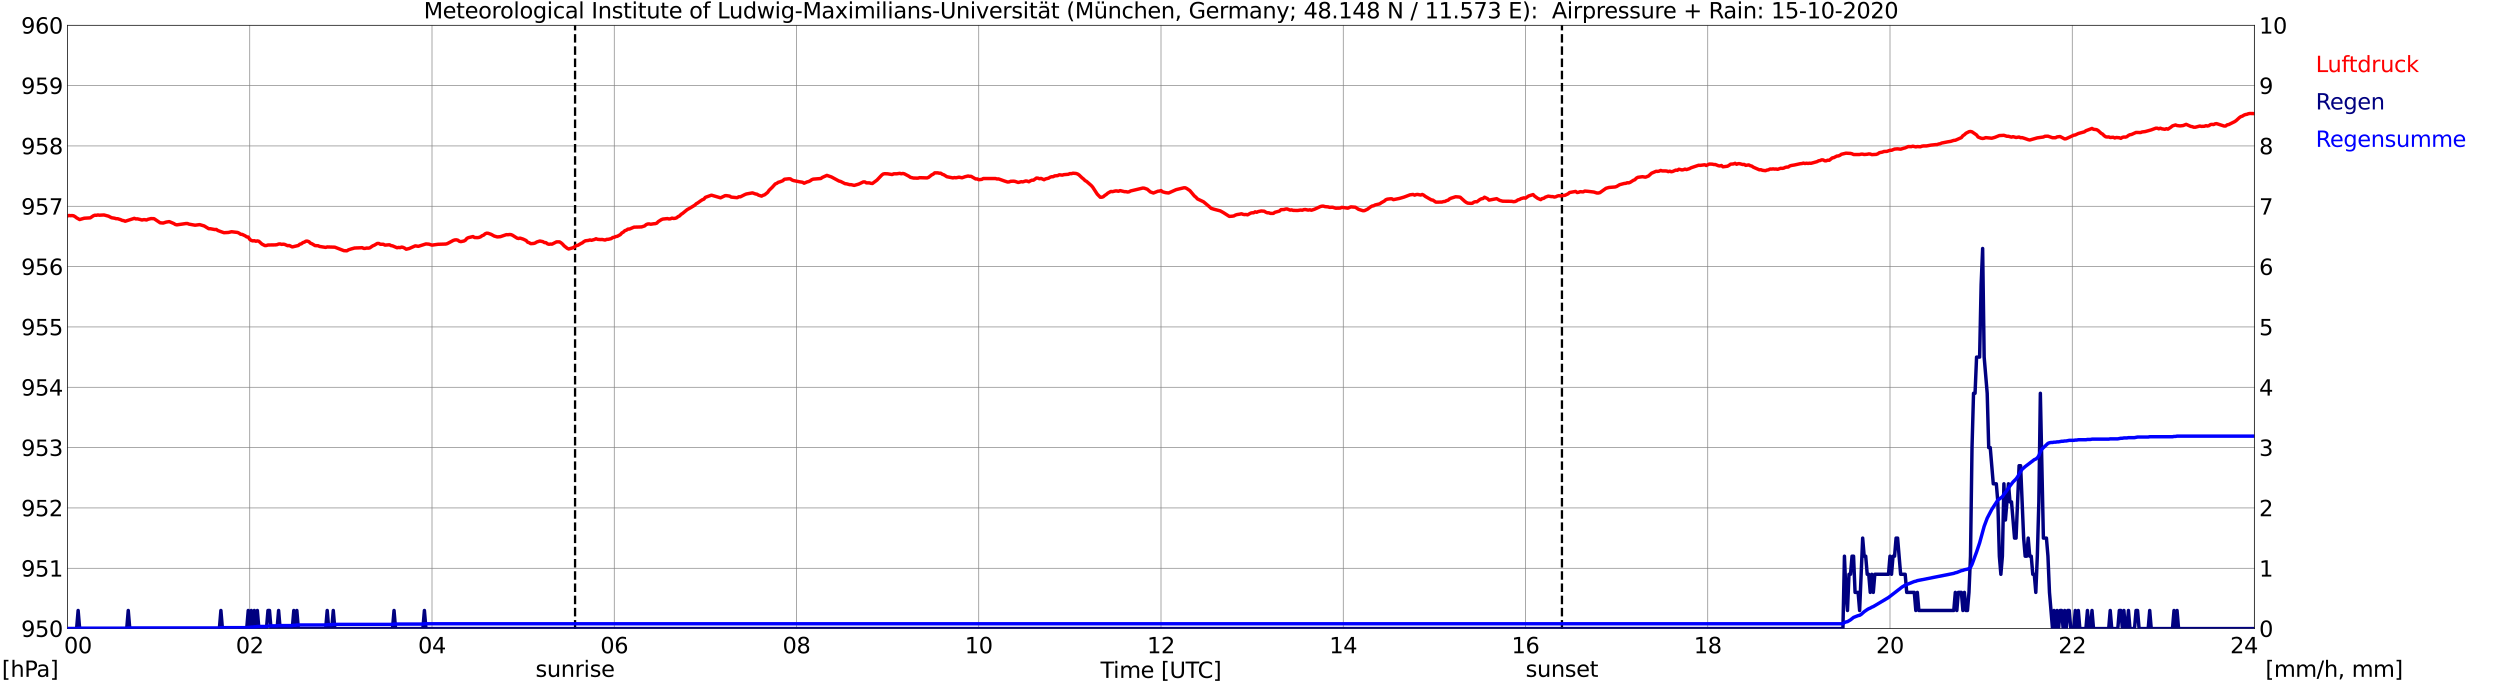 <?xml version="1.0" encoding="utf-8" standalone="no"?>
<!DOCTYPE svg PUBLIC "-//W3C//DTD SVG 1.1//EN"
  "http://www.w3.org/Graphics/SVG/1.1/DTD/svg11.dtd">
<svg xmlns:xlink="http://www.w3.org/1999/xlink" width="1085.4pt" height="296.64pt" viewBox="0 0 1085.4 296.64" xmlns="http://www.w3.org/2000/svg" version="1.1">
 <defs>
  <style type="text/css">*{stroke-linejoin: round; stroke-linecap: butt}</style>
 </defs>
 <g id="figure_1">
  <g id="patch_1">
   <path d="M 0 296.64 
L 1085.4 296.64 
L 1085.4 0 
L 0 0 
z
" style="fill: #ffffff"/>
  </g>
  <g id="axes_1">
   <g id="patch_2">
    <path d="M 29.306 272.909 
L 978.814 272.909 
L 978.814 10.976 
L 29.306 10.976 
z
" style="fill: #ffffff"/>
   </g>
   <g id="patch_3">
    <path d="M 978.814 272.909 
L 978.814 272.909 
L 978.814 10.976 
L 978.814 10.976 
z
" clip-path="url(#p7cb6d5adfd)" style="fill: #d3d3d3; opacity: 0.25; stroke: #d3d3d3; stroke-linejoin: miter"/>
   </g>
   <g id="matplotlib.axis_1">
    <g id="xtick_1">
     <g id="line2d_1">
      <path d="M 29.306 272.909 
L 29.306 10.976 
" clip-path="url(#p7cb6d5adfd)" style="fill: none; stroke: #808080; stroke-width: 0.3; stroke-linecap: square"/>
     </g>
     <g id="line2d_2"/>
     <g id="text_1">
      <!--    00 -->
      <g transform="translate(18.733 283.627) scale(0.095 -0.095)">
       <defs>
        <path id="DejaVuSans-20" transform="scale(0.016)"/>
        <path id="DejaVuSans-30" d="M 2034 4250 
Q 1547 4250 1301 3770 
Q 1056 3291 1056 2328 
Q 1056 1369 1301 889 
Q 1547 409 2034 409 
Q 2525 409 2770 889 
Q 3016 1369 3016 2328 
Q 3016 3291 2770 3770 
Q 2525 4250 2034 4250 
z
M 2034 4750 
Q 2819 4750 3233 4129 
Q 3647 3509 3647 2328 
Q 3647 1150 3233 529 
Q 2819 -91 2034 -91 
Q 1250 -91 836 529 
Q 422 1150 422 2328 
Q 422 3509 836 4129 
Q 1250 4750 2034 4750 
z
" transform="scale(0.016)"/>
       </defs>
       <use xlink:href="#DejaVuSans-20"/>
       <use xlink:href="#DejaVuSans-20" transform="translate(31.787 0)"/>
       <use xlink:href="#DejaVuSans-20" transform="translate(63.574 0)"/>
       <use xlink:href="#DejaVuSans-30" transform="translate(95.361 0)"/>
       <use xlink:href="#DejaVuSans-30" transform="translate(158.984 0)"/>
      </g>
     </g>
    </g>
    <g id="xtick_2">
     <g id="line2d_3">
      <path d="M 108.431 272.909 
L 108.431 10.976 
" clip-path="url(#p7cb6d5adfd)" style="fill: none; stroke: #808080; stroke-width: 0.3; stroke-linecap: square"/>
     </g>
     <g id="line2d_4"/>
     <g id="text_2">
      <!-- 02 -->
      <g transform="translate(102.387 283.627) scale(0.095 -0.095)">
       <defs>
        <path id="DejaVuSans-32" d="M 1228 531 
L 3431 531 
L 3431 0 
L 469 0 
L 469 531 
Q 828 903 1448 1529 
Q 2069 2156 2228 2338 
Q 2531 2678 2651 2914 
Q 2772 3150 2772 3378 
Q 2772 3750 2511 3984 
Q 2250 4219 1831 4219 
Q 1534 4219 1204 4116 
Q 875 4013 500 3803 
L 500 4441 
Q 881 4594 1212 4672 
Q 1544 4750 1819 4750 
Q 2544 4750 2975 4387 
Q 3406 4025 3406 3419 
Q 3406 3131 3298 2873 
Q 3191 2616 2906 2266 
Q 2828 2175 2409 1742 
Q 1991 1309 1228 531 
z
" transform="scale(0.016)"/>
       </defs>
       <use xlink:href="#DejaVuSans-30"/>
       <use xlink:href="#DejaVuSans-32" transform="translate(63.623 0)"/>
      </g>
     </g>
    </g>
    <g id="xtick_3">
     <g id="line2d_5">
      <path d="M 187.557 272.909 
L 187.557 10.976 
" clip-path="url(#p7cb6d5adfd)" style="fill: none; stroke: #808080; stroke-width: 0.3; stroke-linecap: square"/>
     </g>
     <g id="line2d_6"/>
     <g id="text_3">
      <!-- 04 -->
      <g transform="translate(181.513 283.627) scale(0.095 -0.095)">
       <defs>
        <path id="DejaVuSans-34" d="M 2419 4116 
L 825 1625 
L 2419 1625 
L 2419 4116 
z
M 2253 4666 
L 3047 4666 
L 3047 1625 
L 3713 1625 
L 3713 1100 
L 3047 1100 
L 3047 0 
L 2419 0 
L 2419 1100 
L 313 1100 
L 313 1709 
L 2253 4666 
z
" transform="scale(0.016)"/>
       </defs>
       <use xlink:href="#DejaVuSans-30"/>
       <use xlink:href="#DejaVuSans-34" transform="translate(63.623 0)"/>
      </g>
     </g>
    </g>
    <g id="xtick_4">
     <g id="line2d_7">
      <path d="M 266.683 272.909 
L 266.683 10.976 
" clip-path="url(#p7cb6d5adfd)" style="fill: none; stroke: #808080; stroke-width: 0.3; stroke-linecap: square"/>
     </g>
     <g id="line2d_8"/>
     <g id="text_4">
      <!-- 06 -->
      <g transform="translate(260.638 283.627) scale(0.095 -0.095)">
       <defs>
        <path id="DejaVuSans-36" d="M 2113 2584 
Q 1688 2584 1439 2293 
Q 1191 2003 1191 1497 
Q 1191 994 1439 701 
Q 1688 409 2113 409 
Q 2538 409 2786 701 
Q 3034 994 3034 1497 
Q 3034 2003 2786 2293 
Q 2538 2584 2113 2584 
z
M 3366 4563 
L 3366 3988 
Q 3128 4100 2886 4159 
Q 2644 4219 2406 4219 
Q 1781 4219 1451 3797 
Q 1122 3375 1075 2522 
Q 1259 2794 1537 2939 
Q 1816 3084 2150 3084 
Q 2853 3084 3261 2657 
Q 3669 2231 3669 1497 
Q 3669 778 3244 343 
Q 2819 -91 2113 -91 
Q 1303 -91 875 529 
Q 447 1150 447 2328 
Q 447 3434 972 4092 
Q 1497 4750 2381 4750 
Q 2619 4750 2861 4703 
Q 3103 4656 3366 4563 
z
" transform="scale(0.016)"/>
       </defs>
       <use xlink:href="#DejaVuSans-30"/>
       <use xlink:href="#DejaVuSans-36" transform="translate(63.623 0)"/>
      </g>
     </g>
    </g>
    <g id="xtick_5">
     <g id="line2d_9">
      <path d="M 345.808 272.909 
L 345.808 10.976 
" clip-path="url(#p7cb6d5adfd)" style="fill: none; stroke: #808080; stroke-width: 0.3; stroke-linecap: square"/>
     </g>
     <g id="line2d_10"/>
     <g id="text_5">
      <!-- 08 -->
      <g transform="translate(339.764 283.627) scale(0.095 -0.095)">
       <defs>
        <path id="DejaVuSans-38" d="M 2034 2216 
Q 1584 2216 1326 1975 
Q 1069 1734 1069 1313 
Q 1069 891 1326 650 
Q 1584 409 2034 409 
Q 2484 409 2743 651 
Q 3003 894 3003 1313 
Q 3003 1734 2745 1975 
Q 2488 2216 2034 2216 
z
M 1403 2484 
Q 997 2584 770 2862 
Q 544 3141 544 3541 
Q 544 4100 942 4425 
Q 1341 4750 2034 4750 
Q 2731 4750 3128 4425 
Q 3525 4100 3525 3541 
Q 3525 3141 3298 2862 
Q 3072 2584 2669 2484 
Q 3125 2378 3379 2068 
Q 3634 1759 3634 1313 
Q 3634 634 3220 271 
Q 2806 -91 2034 -91 
Q 1263 -91 848 271 
Q 434 634 434 1313 
Q 434 1759 690 2068 
Q 947 2378 1403 2484 
z
M 1172 3481 
Q 1172 3119 1398 2916 
Q 1625 2713 2034 2713 
Q 2441 2713 2670 2916 
Q 2900 3119 2900 3481 
Q 2900 3844 2670 4047 
Q 2441 4250 2034 4250 
Q 1625 4250 1398 4047 
Q 1172 3844 1172 3481 
z
" transform="scale(0.016)"/>
       </defs>
       <use xlink:href="#DejaVuSans-30"/>
       <use xlink:href="#DejaVuSans-38" transform="translate(63.623 0)"/>
      </g>
     </g>
    </g>
    <g id="xtick_6">
     <g id="line2d_11">
      <path d="M 424.934 272.909 
L 424.934 10.976 
" clip-path="url(#p7cb6d5adfd)" style="fill: none; stroke: #808080; stroke-width: 0.3; stroke-linecap: square"/>
     </g>
     <g id="line2d_12"/>
     <g id="text_6">
      <!-- 10 -->
      <g transform="translate(418.89 283.627) scale(0.095 -0.095)">
       <defs>
        <path id="DejaVuSans-31" d="M 794 531 
L 1825 531 
L 1825 4091 
L 703 3866 
L 703 4441 
L 1819 4666 
L 2450 4666 
L 2450 531 
L 3481 531 
L 3481 0 
L 794 0 
L 794 531 
z
" transform="scale(0.016)"/>
       </defs>
       <use xlink:href="#DejaVuSans-31"/>
       <use xlink:href="#DejaVuSans-30" transform="translate(63.623 0)"/>
      </g>
     </g>
    </g>
    <g id="xtick_7">
     <g id="line2d_13">
      <path d="M 504.06 272.909 
L 504.06 10.976 
" clip-path="url(#p7cb6d5adfd)" style="fill: none; stroke: #808080; stroke-width: 0.3; stroke-linecap: square"/>
     </g>
     <g id="line2d_14"/>
     <g id="text_7">
      <!-- 12 -->
      <g transform="translate(498.015 283.627) scale(0.095 -0.095)">
       <use xlink:href="#DejaVuSans-31"/>
       <use xlink:href="#DejaVuSans-32" transform="translate(63.623 0)"/>
      </g>
     </g>
    </g>
    <g id="xtick_8">
     <g id="line2d_15">
      <path d="M 583.185 272.909 
L 583.185 10.976 
" clip-path="url(#p7cb6d5adfd)" style="fill: none; stroke: #808080; stroke-width: 0.3; stroke-linecap: square"/>
     </g>
     <g id="line2d_16"/>
     <g id="text_8">
      <!-- 14 -->
      <g transform="translate(577.141 283.627) scale(0.095 -0.095)">
       <use xlink:href="#DejaVuSans-31"/>
       <use xlink:href="#DejaVuSans-34" transform="translate(63.623 0)"/>
      </g>
     </g>
    </g>
    <g id="xtick_9">
     <g id="line2d_17">
      <path d="M 662.311 272.909 
L 662.311 10.976 
" clip-path="url(#p7cb6d5adfd)" style="fill: none; stroke: #808080; stroke-width: 0.3; stroke-linecap: square"/>
     </g>
     <g id="line2d_18"/>
     <g id="text_9">
      <!-- 16 -->
      <g transform="translate(656.267 283.627) scale(0.095 -0.095)">
       <use xlink:href="#DejaVuSans-31"/>
       <use xlink:href="#DejaVuSans-36" transform="translate(63.623 0)"/>
      </g>
     </g>
    </g>
    <g id="xtick_10">
     <g id="line2d_19">
      <path d="M 741.437 272.909 
L 741.437 10.976 
" clip-path="url(#p7cb6d5adfd)" style="fill: none; stroke: #808080; stroke-width: 0.3; stroke-linecap: square"/>
     </g>
     <g id="line2d_20"/>
     <g id="text_10">
      <!-- 18 -->
      <g transform="translate(735.392 283.627) scale(0.095 -0.095)">
       <use xlink:href="#DejaVuSans-31"/>
       <use xlink:href="#DejaVuSans-38" transform="translate(63.623 0)"/>
      </g>
     </g>
    </g>
    <g id="xtick_11">
     <g id="line2d_21">
      <path d="M 820.562 272.909 
L 820.562 10.976 
" clip-path="url(#p7cb6d5adfd)" style="fill: none; stroke: #808080; stroke-width: 0.3; stroke-linecap: square"/>
     </g>
     <g id="line2d_22"/>
     <g id="text_11">
      <!-- 20 -->
      <g transform="translate(814.518 283.627) scale(0.095 -0.095)">
       <use xlink:href="#DejaVuSans-32"/>
       <use xlink:href="#DejaVuSans-30" transform="translate(63.623 0)"/>
      </g>
     </g>
    </g>
    <g id="xtick_12">
     <g id="line2d_23">
      <path d="M 899.688 272.909 
L 899.688 10.976 
" clip-path="url(#p7cb6d5adfd)" style="fill: none; stroke: #808080; stroke-width: 0.3; stroke-linecap: square"/>
     </g>
     <g id="line2d_24"/>
     <g id="text_12">
      <!-- 22 -->
      <g transform="translate(893.644 283.627) scale(0.095 -0.095)">
       <use xlink:href="#DejaVuSans-32"/>
       <use xlink:href="#DejaVuSans-32" transform="translate(63.623 0)"/>
      </g>
     </g>
    </g>
    <g id="xtick_13">
     <g id="line2d_25">
      <path d="M 978.814 272.909 
L 978.814 10.976 
" clip-path="url(#p7cb6d5adfd)" style="fill: none; stroke: #808080; stroke-width: 0.3; stroke-linecap: square"/>
     </g>
     <g id="line2d_26"/>
     <g id="text_13">
      <!-- 24    -->
      <g transform="translate(968.241 283.627) scale(0.095 -0.095)">
       <use xlink:href="#DejaVuSans-32"/>
       <use xlink:href="#DejaVuSans-34" transform="translate(63.623 0)"/>
       <use xlink:href="#DejaVuSans-20" transform="translate(127.246 0)"/>
       <use xlink:href="#DejaVuSans-20" transform="translate(159.033 0)"/>
       <use xlink:href="#DejaVuSans-20" transform="translate(190.82 0)"/>
      </g>
     </g>
    </g>
    <g id="text_14">
     <!-- Time [UTC] -->
     <g transform="translate(477.806 294.322) scale(0.095 -0.095)">
      <defs>
       <path id="DejaVuSans-54" d="M -19 4666 
L 3928 4666 
L 3928 4134 
L 2272 4134 
L 2272 0 
L 1638 0 
L 1638 4134 
L -19 4134 
L -19 4666 
z
" transform="scale(0.016)"/>
       <path id="DejaVuSans-69" d="M 603 3500 
L 1178 3500 
L 1178 0 
L 603 0 
L 603 3500 
z
M 603 4863 
L 1178 4863 
L 1178 4134 
L 603 4134 
L 603 4863 
z
" transform="scale(0.016)"/>
       <path id="DejaVuSans-6d" d="M 3328 2828 
Q 3544 3216 3844 3400 
Q 4144 3584 4550 3584 
Q 5097 3584 5394 3201 
Q 5691 2819 5691 2113 
L 5691 0 
L 5113 0 
L 5113 2094 
Q 5113 2597 4934 2840 
Q 4756 3084 4391 3084 
Q 3944 3084 3684 2787 
Q 3425 2491 3425 1978 
L 3425 0 
L 2847 0 
L 2847 2094 
Q 2847 2600 2669 2842 
Q 2491 3084 2119 3084 
Q 1678 3084 1418 2786 
Q 1159 2488 1159 1978 
L 1159 0 
L 581 0 
L 581 3500 
L 1159 3500 
L 1159 2956 
Q 1356 3278 1631 3431 
Q 1906 3584 2284 3584 
Q 2666 3584 2933 3390 
Q 3200 3197 3328 2828 
z
" transform="scale(0.016)"/>
       <path id="DejaVuSans-65" d="M 3597 1894 
L 3597 1613 
L 953 1613 
Q 991 1019 1311 708 
Q 1631 397 2203 397 
Q 2534 397 2845 478 
Q 3156 559 3463 722 
L 3463 178 
Q 3153 47 2828 -22 
Q 2503 -91 2169 -91 
Q 1331 -91 842 396 
Q 353 884 353 1716 
Q 353 2575 817 3079 
Q 1281 3584 2069 3584 
Q 2775 3584 3186 3129 
Q 3597 2675 3597 1894 
z
M 3022 2063 
Q 3016 2534 2758 2815 
Q 2500 3097 2075 3097 
Q 1594 3097 1305 2825 
Q 1016 2553 972 2059 
L 3022 2063 
z
" transform="scale(0.016)"/>
       <path id="DejaVuSans-5b" d="M 550 4863 
L 1875 4863 
L 1875 4416 
L 1125 4416 
L 1125 -397 
L 1875 -397 
L 1875 -844 
L 550 -844 
L 550 4863 
z
" transform="scale(0.016)"/>
       <path id="DejaVuSans-55" d="M 556 4666 
L 1191 4666 
L 1191 1831 
Q 1191 1081 1462 751 
Q 1734 422 2344 422 
Q 2950 422 3222 751 
Q 3494 1081 3494 1831 
L 3494 4666 
L 4128 4666 
L 4128 1753 
Q 4128 841 3676 375 
Q 3225 -91 2344 -91 
Q 1459 -91 1007 375 
Q 556 841 556 1753 
L 556 4666 
z
" transform="scale(0.016)"/>
       <path id="DejaVuSans-43" d="M 4122 4306 
L 4122 3641 
Q 3803 3938 3442 4084 
Q 3081 4231 2675 4231 
Q 1875 4231 1450 3742 
Q 1025 3253 1025 2328 
Q 1025 1406 1450 917 
Q 1875 428 2675 428 
Q 3081 428 3442 575 
Q 3803 722 4122 1019 
L 4122 359 
Q 3791 134 3420 21 
Q 3050 -91 2638 -91 
Q 1578 -91 968 557 
Q 359 1206 359 2328 
Q 359 3453 968 4101 
Q 1578 4750 2638 4750 
Q 3056 4750 3426 4639 
Q 3797 4528 4122 4306 
z
" transform="scale(0.016)"/>
       <path id="DejaVuSans-5d" d="M 1947 4863 
L 1947 -844 
L 622 -844 
L 622 -397 
L 1369 -397 
L 1369 4416 
L 622 4416 
L 622 4863 
L 1947 4863 
z
" transform="scale(0.016)"/>
      </defs>
      <use xlink:href="#DejaVuSans-54"/>
      <use xlink:href="#DejaVuSans-69" transform="translate(57.959 0)"/>
      <use xlink:href="#DejaVuSans-6d" transform="translate(85.742 0)"/>
      <use xlink:href="#DejaVuSans-65" transform="translate(183.154 0)"/>
      <use xlink:href="#DejaVuSans-20" transform="translate(244.678 0)"/>
      <use xlink:href="#DejaVuSans-5b" transform="translate(276.465 0)"/>
      <use xlink:href="#DejaVuSans-55" transform="translate(315.479 0)"/>
      <use xlink:href="#DejaVuSans-54" transform="translate(388.672 0)"/>
      <use xlink:href="#DejaVuSans-43" transform="translate(443.881 0)"/>
      <use xlink:href="#DejaVuSans-5d" transform="translate(513.705 0)"/>
     </g>
    </g>
   </g>
   <g id="matplotlib.axis_2">
    <g id="ytick_1">
     <g id="line2d_27">
      <path d="M 29.306 272.909 
L 978.814 272.909 
" clip-path="url(#p7cb6d5adfd)" style="fill: none; stroke: #808080; stroke-width: 0.3; stroke-linecap: square"/>
     </g>
     <g id="line2d_28"/>
     <g id="text_15">
      <!-- 950 -->
      <g transform="translate(9.173 276.518) scale(0.095 -0.095)">
       <defs>
        <path id="DejaVuSans-39" d="M 703 97 
L 703 672 
Q 941 559 1184 500 
Q 1428 441 1663 441 
Q 2288 441 2617 861 
Q 2947 1281 2994 2138 
Q 2813 1869 2534 1725 
Q 2256 1581 1919 1581 
Q 1219 1581 811 2004 
Q 403 2428 403 3163 
Q 403 3881 828 4315 
Q 1253 4750 1959 4750 
Q 2769 4750 3195 4129 
Q 3622 3509 3622 2328 
Q 3622 1225 3098 567 
Q 2575 -91 1691 -91 
Q 1453 -91 1209 -44 
Q 966 3 703 97 
z
M 1959 2075 
Q 2384 2075 2632 2365 
Q 2881 2656 2881 3163 
Q 2881 3666 2632 3958 
Q 2384 4250 1959 4250 
Q 1534 4250 1286 3958 
Q 1038 3666 1038 3163 
Q 1038 2656 1286 2365 
Q 1534 2075 1959 2075 
z
" transform="scale(0.016)"/>
        <path id="DejaVuSans-35" d="M 691 4666 
L 3169 4666 
L 3169 4134 
L 1269 4134 
L 1269 2991 
Q 1406 3038 1543 3061 
Q 1681 3084 1819 3084 
Q 2600 3084 3056 2656 
Q 3513 2228 3513 1497 
Q 3513 744 3044 326 
Q 2575 -91 1722 -91 
Q 1428 -91 1123 -41 
Q 819 9 494 109 
L 494 744 
Q 775 591 1075 516 
Q 1375 441 1709 441 
Q 2250 441 2565 725 
Q 2881 1009 2881 1497 
Q 2881 1984 2565 2268 
Q 2250 2553 1709 2553 
Q 1456 2553 1204 2497 
Q 953 2441 691 2322 
L 691 4666 
z
" transform="scale(0.016)"/>
       </defs>
       <use xlink:href="#DejaVuSans-39"/>
       <use xlink:href="#DejaVuSans-35" transform="translate(63.623 0)"/>
       <use xlink:href="#DejaVuSans-30" transform="translate(127.246 0)"/>
      </g>
     </g>
    </g>
    <g id="ytick_2">
     <g id="line2d_29">
      <path d="M 29.306 246.715 
L 978.814 246.715 
" clip-path="url(#p7cb6d5adfd)" style="fill: none; stroke: #808080; stroke-width: 0.3; stroke-linecap: square"/>
     </g>
     <g id="line2d_30"/>
     <g id="text_16">
      <!-- 951 -->
      <g transform="translate(9.173 250.325) scale(0.095 -0.095)">
       <use xlink:href="#DejaVuSans-39"/>
       <use xlink:href="#DejaVuSans-35" transform="translate(63.623 0)"/>
       <use xlink:href="#DejaVuSans-31" transform="translate(127.246 0)"/>
      </g>
     </g>
    </g>
    <g id="ytick_3">
     <g id="line2d_31">
      <path d="M 29.306 220.522 
L 978.814 220.522 
" clip-path="url(#p7cb6d5adfd)" style="fill: none; stroke: #808080; stroke-width: 0.3; stroke-linecap: square"/>
     </g>
     <g id="line2d_32"/>
     <g id="text_17">
      <!-- 952 -->
      <g transform="translate(9.173 224.131) scale(0.095 -0.095)">
       <use xlink:href="#DejaVuSans-39"/>
       <use xlink:href="#DejaVuSans-35" transform="translate(63.623 0)"/>
       <use xlink:href="#DejaVuSans-32" transform="translate(127.246 0)"/>
      </g>
     </g>
    </g>
    <g id="ytick_4">
     <g id="line2d_33">
      <path d="M 29.306 194.329 
L 978.814 194.329 
" clip-path="url(#p7cb6d5adfd)" style="fill: none; stroke: #808080; stroke-width: 0.3; stroke-linecap: square"/>
     </g>
     <g id="line2d_34"/>
     <g id="text_18">
      <!-- 953 -->
      <g transform="translate(9.173 197.938) scale(0.095 -0.095)">
       <defs>
        <path id="DejaVuSans-33" d="M 2597 2516 
Q 3050 2419 3304 2112 
Q 3559 1806 3559 1356 
Q 3559 666 3084 287 
Q 2609 -91 1734 -91 
Q 1441 -91 1130 -33 
Q 819 25 488 141 
L 488 750 
Q 750 597 1062 519 
Q 1375 441 1716 441 
Q 2309 441 2620 675 
Q 2931 909 2931 1356 
Q 2931 1769 2642 2001 
Q 2353 2234 1838 2234 
L 1294 2234 
L 1294 2753 
L 1863 2753 
Q 2328 2753 2575 2939 
Q 2822 3125 2822 3475 
Q 2822 3834 2567 4026 
Q 2313 4219 1838 4219 
Q 1578 4219 1281 4162 
Q 984 4106 628 3988 
L 628 4550 
Q 988 4650 1302 4700 
Q 1616 4750 1894 4750 
Q 2613 4750 3031 4423 
Q 3450 4097 3450 3541 
Q 3450 3153 3228 2886 
Q 3006 2619 2597 2516 
z
" transform="scale(0.016)"/>
       </defs>
       <use xlink:href="#DejaVuSans-39"/>
       <use xlink:href="#DejaVuSans-35" transform="translate(63.623 0)"/>
       <use xlink:href="#DejaVuSans-33" transform="translate(127.246 0)"/>
      </g>
     </g>
    </g>
    <g id="ytick_5">
     <g id="line2d_35">
      <path d="M 29.306 168.136 
L 978.814 168.136 
" clip-path="url(#p7cb6d5adfd)" style="fill: none; stroke: #808080; stroke-width: 0.3; stroke-linecap: square"/>
     </g>
     <g id="line2d_36"/>
     <g id="text_19">
      <!-- 954 -->
      <g transform="translate(9.173 171.745) scale(0.095 -0.095)">
       <use xlink:href="#DejaVuSans-39"/>
       <use xlink:href="#DejaVuSans-35" transform="translate(63.623 0)"/>
       <use xlink:href="#DejaVuSans-34" transform="translate(127.246 0)"/>
      </g>
     </g>
    </g>
    <g id="ytick_6">
     <g id="line2d_37">
      <path d="M 29.306 141.942 
L 978.814 141.942 
" clip-path="url(#p7cb6d5adfd)" style="fill: none; stroke: #808080; stroke-width: 0.3; stroke-linecap: square"/>
     </g>
     <g id="line2d_38"/>
     <g id="text_20">
      <!-- 955 -->
      <g transform="translate(9.173 145.551) scale(0.095 -0.095)">
       <use xlink:href="#DejaVuSans-39"/>
       <use xlink:href="#DejaVuSans-35" transform="translate(63.623 0)"/>
       <use xlink:href="#DejaVuSans-35" transform="translate(127.246 0)"/>
      </g>
     </g>
    </g>
    <g id="ytick_7">
     <g id="line2d_39">
      <path d="M 29.306 115.749 
L 978.814 115.749 
" clip-path="url(#p7cb6d5adfd)" style="fill: none; stroke: #808080; stroke-width: 0.3; stroke-linecap: square"/>
     </g>
     <g id="line2d_40"/>
     <g id="text_21">
      <!-- 956 -->
      <g transform="translate(9.173 119.358) scale(0.095 -0.095)">
       <use xlink:href="#DejaVuSans-39"/>
       <use xlink:href="#DejaVuSans-35" transform="translate(63.623 0)"/>
       <use xlink:href="#DejaVuSans-36" transform="translate(127.246 0)"/>
      </g>
     </g>
    </g>
    <g id="ytick_8">
     <g id="line2d_41">
      <path d="M 29.306 89.556 
L 978.814 89.556 
" clip-path="url(#p7cb6d5adfd)" style="fill: none; stroke: #808080; stroke-width: 0.3; stroke-linecap: square"/>
     </g>
     <g id="line2d_42"/>
     <g id="text_22">
      <!-- 957 -->
      <g transform="translate(9.173 93.165) scale(0.095 -0.095)">
       <defs>
        <path id="DejaVuSans-37" d="M 525 4666 
L 3525 4666 
L 3525 4397 
L 1831 0 
L 1172 0 
L 2766 4134 
L 525 4134 
L 525 4666 
z
" transform="scale(0.016)"/>
       </defs>
       <use xlink:href="#DejaVuSans-39"/>
       <use xlink:href="#DejaVuSans-35" transform="translate(63.623 0)"/>
       <use xlink:href="#DejaVuSans-37" transform="translate(127.246 0)"/>
      </g>
     </g>
    </g>
    <g id="ytick_9">
     <g id="line2d_43">
      <path d="M 29.306 63.362 
L 978.814 63.362 
" clip-path="url(#p7cb6d5adfd)" style="fill: none; stroke: #808080; stroke-width: 0.3; stroke-linecap: square"/>
     </g>
     <g id="line2d_44"/>
     <g id="text_23">
      <!-- 958 -->
      <g transform="translate(9.173 66.972) scale(0.095 -0.095)">
       <use xlink:href="#DejaVuSans-39"/>
       <use xlink:href="#DejaVuSans-35" transform="translate(63.623 0)"/>
       <use xlink:href="#DejaVuSans-38" transform="translate(127.246 0)"/>
      </g>
     </g>
    </g>
    <g id="ytick_10">
     <g id="line2d_45">
      <path d="M 29.306 37.169 
L 978.814 37.169 
" clip-path="url(#p7cb6d5adfd)" style="fill: none; stroke: #808080; stroke-width: 0.3; stroke-linecap: square"/>
     </g>
     <g id="line2d_46"/>
     <g id="text_24">
      <!-- 959 -->
      <g transform="translate(9.173 40.778) scale(0.095 -0.095)">
       <use xlink:href="#DejaVuSans-39"/>
       <use xlink:href="#DejaVuSans-35" transform="translate(63.623 0)"/>
       <use xlink:href="#DejaVuSans-39" transform="translate(127.246 0)"/>
      </g>
     </g>
    </g>
    <g id="ytick_11">
     <g id="line2d_47">
      <path d="M 29.306 10.976 
L 978.814 10.976 
" clip-path="url(#p7cb6d5adfd)" style="fill: none; stroke: #808080; stroke-width: 0.3; stroke-linecap: square"/>
     </g>
     <g id="line2d_48"/>
     <g id="text_25">
      <!-- 960 -->
      <g transform="translate(9.173 14.585) scale(0.095 -0.095)">
       <use xlink:href="#DejaVuSans-39"/>
       <use xlink:href="#DejaVuSans-36" transform="translate(63.623 0)"/>
       <use xlink:href="#DejaVuSans-30" transform="translate(127.246 0)"/>
      </g>
     </g>
    </g>
   </g>
   <g id="line2d_49">
    <path d="M 249.671 272.909 
L 249.671 10.976 
" clip-path="url(#p7cb6d5adfd)" style="fill: none; stroke-dasharray: 3.7,1.6; stroke-dashoffset: 0; stroke: #000000"/>
   </g>
   <g id="line2d_50">
    <path d="M 678.136 272.909 
L 678.136 10.976 
" clip-path="url(#p7cb6d5adfd)" style="fill: none; stroke-dasharray: 3.7,1.6; stroke-dashoffset: 0; stroke: #000000"/>
   </g>
   <g id="line2d_51">
    <path d="M 29.306 93.747 
L 29.965 93.55 
L 30.625 93.642 
L 31.284 93.589 
L 31.943 93.694 
L 32.603 94.061 
L 33.262 94.585 
L 34.581 95.318 
L 36.559 94.742 
L 39.197 94.585 
L 40.515 93.694 
L 41.175 93.432 
L 41.834 93.485 
L 42.493 93.327 
L 43.153 93.432 
L 45.131 93.327 
L 47.109 93.851 
L 48.428 94.532 
L 49.747 94.742 
L 50.406 94.951 
L 51.065 94.951 
L 52.384 95.371 
L 53.043 95.685 
L 53.703 95.79 
L 54.362 96.052 
L 58.319 94.794 
L 58.978 95.056 
L 59.637 95.004 
L 60.956 95.318 
L 61.615 95.528 
L 62.275 95.371 
L 62.934 95.371 
L 63.594 95.528 
L 64.253 95.213 
L 65.572 94.899 
L 66.89 94.951 
L 69.528 96.733 
L 70.847 96.837 
L 72.166 96.418 
L 73.484 96.209 
L 75.462 97.047 
L 76.122 97.466 
L 76.781 97.623 
L 80.737 97.047 
L 81.397 97.047 
L 82.056 97.309 
L 84.694 97.78 
L 86.672 97.518 
L 88.65 98.095 
L 90.628 99.3 
L 91.288 99.3 
L 93.266 99.666 
L 93.925 99.614 
L 94.584 100.085 
L 97.222 101.028 
L 99.2 100.924 
L 100.519 100.609 
L 103.156 100.924 
L 103.816 101.238 
L 104.475 101.709 
L 105.135 101.762 
L 106.453 102.39 
L 107.113 102.862 
L 107.772 102.914 
L 108.431 103.91 
L 109.091 104.381 
L 109.75 104.591 
L 110.41 104.486 
L 111.069 104.748 
L 111.728 104.591 
L 112.388 104.748 
L 113.707 105.953 
L 115.025 106.634 
L 115.685 106.581 
L 116.344 106.372 
L 119.641 106.319 
L 120.3 106.215 
L 120.96 105.953 
L 121.619 105.9 
L 122.278 106.11 
L 122.938 106.005 
L 123.597 106.11 
L 124.916 106.686 
L 125.575 106.581 
L 126.894 107.21 
L 128.213 106.896 
L 129.532 106.581 
L 130.191 106.005 
L 130.85 105.848 
L 131.51 105.324 
L 132.169 105.114 
L 132.829 104.695 
L 133.488 104.695 
L 134.147 104.957 
L 134.807 105.586 
L 135.466 105.848 
L 136.785 106.634 
L 138.104 106.686 
L 138.763 107 
L 141.4 107.419 
L 142.06 107.21 
L 145.357 107.315 
L 149.313 108.834 
L 150.632 108.886 
L 151.291 108.467 
L 152.61 108.048 
L 153.929 107.681 
L 156.566 107.577 
L 157.226 107.524 
L 157.885 107.839 
L 158.544 107.839 
L 159.204 107.681 
L 159.863 107.734 
L 160.523 107.629 
L 161.841 106.738 
L 162.501 106.476 
L 163.819 105.691 
L 164.479 105.691 
L 165.138 106.057 
L 166.457 106.057 
L 167.116 106.424 
L 168.435 106.319 
L 169.094 106.267 
L 169.754 106.634 
L 170.413 106.738 
L 172.391 107.577 
L 173.051 107.419 
L 173.71 107.524 
L 174.37 107.262 
L 175.029 107.419 
L 175.688 107.734 
L 176.348 108.205 
L 177.666 107.891 
L 180.304 106.738 
L 181.623 106.948 
L 184.92 105.9 
L 186.238 106.005 
L 187.557 106.424 
L 190.195 106.057 
L 193.492 105.953 
L 194.151 105.795 
L 196.129 104.748 
L 196.788 104.381 
L 197.448 104.171 
L 198.107 104.119 
L 198.767 104.276 
L 199.426 104.748 
L 200.085 104.905 
L 201.404 104.643 
L 202.063 104.276 
L 202.723 103.49 
L 203.382 103.176 
L 205.36 102.705 
L 206.02 103.124 
L 207.339 103.176 
L 207.998 103.071 
L 208.657 102.809 
L 209.317 102.338 
L 209.976 102.076 
L 210.635 101.5 
L 211.295 101.238 
L 211.954 101.29 
L 213.273 101.762 
L 214.592 102.495 
L 215.91 102.862 
L 217.229 102.757 
L 219.867 101.866 
L 220.526 101.919 
L 221.186 101.814 
L 221.845 101.866 
L 222.504 102.128 
L 224.482 103.386 
L 225.142 103.543 
L 225.801 103.386 
L 227.12 103.805 
L 228.439 104.433 
L 229.098 105.167 
L 229.757 105.376 
L 230.417 105.795 
L 231.736 105.691 
L 232.395 105.481 
L 233.054 105.062 
L 234.373 104.643 
L 235.692 104.905 
L 236.351 105.324 
L 237.011 105.324 
L 237.67 105.848 
L 238.329 106.057 
L 238.989 105.953 
L 239.648 106.005 
L 241.626 105.01 
L 242.945 105.01 
L 243.604 105.429 
L 244.264 106.005 
L 244.923 106.738 
L 246.242 107.786 
L 246.901 108.1 
L 248.88 107.524 
L 250.198 106.634 
L 250.858 106.529 
L 252.176 105.743 
L 252.836 105.429 
L 253.495 104.905 
L 254.155 104.538 
L 255.473 104.381 
L 256.133 104.171 
L 256.792 104.329 
L 258.111 103.962 
L 258.77 103.648 
L 259.43 103.91 
L 260.748 104.014 
L 261.408 103.962 
L 262.726 104.224 
L 263.386 103.91 
L 264.045 103.91 
L 265.364 103.595 
L 266.023 103.124 
L 266.683 103.019 
L 267.342 102.705 
L 268.002 102.6 
L 269.32 101.866 
L 269.98 101.133 
L 270.639 100.766 
L 271.298 100.138 
L 271.958 99.928 
L 272.617 99.457 
L 273.277 99.457 
L 275.255 98.619 
L 277.233 98.566 
L 278.552 98.514 
L 279.87 98.095 
L 280.53 97.518 
L 281.189 97.256 
L 281.849 97.204 
L 282.508 97.361 
L 283.827 97.152 
L 284.486 97.099 
L 285.145 96.89 
L 285.805 96.209 
L 287.124 95.371 
L 287.783 95.109 
L 289.761 94.899 
L 290.42 95.056 
L 291.08 95.004 
L 291.739 94.69 
L 292.399 94.847 
L 293.058 94.794 
L 293.717 94.585 
L 294.377 94.061 
L 295.036 93.747 
L 295.696 93.066 
L 296.355 92.646 
L 298.333 91.022 
L 299.652 90.289 
L 301.63 89.084 
L 302.289 88.455 
L 302.949 88.089 
L 304.267 87.146 
L 304.927 86.727 
L 305.586 86.465 
L 306.246 85.679 
L 308.883 84.736 
L 310.861 85.312 
L 312.839 85.889 
L 314.158 85.26 
L 314.818 84.946 
L 315.477 84.946 
L 316.796 85.155 
L 317.455 85.574 
L 320.093 85.836 
L 320.752 85.417 
L 321.411 85.469 
L 323.39 84.474 
L 324.049 84.212 
L 326.686 83.741 
L 328.005 84.212 
L 328.665 84.317 
L 329.324 84.736 
L 330.643 85.155 
L 331.302 84.788 
L 331.961 84.579 
L 333.28 83.531 
L 333.94 82.588 
L 335.258 81.331 
L 336.577 79.864 
L 337.236 79.602 
L 337.896 79.131 
L 338.555 78.974 
L 339.874 78.45 
L 340.533 77.821 
L 342.512 77.611 
L 343.171 77.664 
L 343.83 78.135 
L 344.49 78.397 
L 347.127 78.921 
L 348.446 79.131 
L 349.105 79.55 
L 350.424 78.974 
L 351.083 78.816 
L 351.743 78.502 
L 352.402 78.031 
L 353.062 77.769 
L 356.359 77.507 
L 357.018 77.035 
L 358.996 76.145 
L 360.974 76.826 
L 364.271 78.607 
L 364.93 78.764 
L 366.909 79.759 
L 367.568 79.812 
L 368.887 80.178 
L 369.546 80.178 
L 370.865 80.493 
L 372.843 79.916 
L 374.162 79.288 
L 374.821 78.974 
L 375.481 78.974 
L 376.14 79.393 
L 377.459 79.393 
L 378.118 79.602 
L 378.777 79.655 
L 380.756 78.188 
L 382.734 76.092 
L 383.393 75.568 
L 384.053 75.411 
L 385.371 75.464 
L 387.349 75.778 
L 388.009 75.464 
L 389.328 75.464 
L 390.646 75.254 
L 391.306 75.464 
L 391.965 75.306 
L 392.624 75.464 
L 394.603 76.511 
L 395.262 76.983 
L 396.581 77.297 
L 398.559 77.35 
L 399.218 77.14 
L 402.515 77.245 
L 403.175 76.983 
L 404.493 75.935 
L 405.153 75.621 
L 405.812 75.045 
L 407.131 75.045 
L 407.79 75.202 
L 408.45 75.202 
L 409.109 75.673 
L 409.768 75.883 
L 411.087 76.721 
L 413.725 77.245 
L 414.384 77.088 
L 415.043 77.192 
L 416.362 76.93 
L 417.681 77.192 
L 419 76.721 
L 420.318 76.407 
L 420.978 76.564 
L 421.637 76.564 
L 423.615 77.716 
L 424.275 77.664 
L 424.934 78.031 
L 426.253 77.873 
L 426.912 77.507 
L 432.187 77.507 
L 432.847 77.716 
L 433.506 77.664 
L 436.144 78.607 
L 437.462 79.026 
L 438.122 78.974 
L 438.781 78.712 
L 440.1 78.659 
L 440.759 78.764 
L 442.078 79.235 
L 443.397 78.869 
L 444.056 78.974 
L 445.375 78.554 
L 446.034 78.659 
L 446.694 78.921 
L 447.353 78.502 
L 448.012 78.24 
L 448.672 78.24 
L 449.991 77.297 
L 450.65 77.35 
L 451.309 77.611 
L 451.969 77.454 
L 453.287 78.031 
L 453.947 77.664 
L 455.266 77.35 
L 455.925 76.93 
L 456.584 76.721 
L 457.244 76.721 
L 457.903 76.354 
L 459.222 76.249 
L 459.881 75.883 
L 461.2 76.04 
L 461.859 75.83 
L 463.838 75.673 
L 464.497 75.359 
L 465.156 75.411 
L 465.816 75.202 
L 467.134 75.306 
L 467.794 75.516 
L 468.453 75.935 
L 469.772 77.192 
L 470.431 77.716 
L 471.091 78.397 
L 471.75 78.764 
L 473.728 80.493 
L 474.388 81.226 
L 476.366 84.265 
L 477.685 85.627 
L 478.344 85.627 
L 479.003 85.417 
L 479.663 84.841 
L 480.322 84.422 
L 480.981 83.845 
L 482.3 83.112 
L 482.96 83.217 
L 484.278 82.903 
L 484.938 82.903 
L 485.597 83.06 
L 486.256 82.745 
L 488.235 83.217 
L 488.894 83.217 
L 489.553 83.374 
L 490.213 83.269 
L 490.872 82.903 
L 496.147 81.645 
L 496.807 81.698 
L 498.125 82.169 
L 499.444 83.322 
L 500.763 83.793 
L 502.082 83.269 
L 502.741 83.007 
L 503.4 82.955 
L 504.06 82.745 
L 504.719 83.269 
L 506.038 83.636 
L 507.357 83.793 
L 510.654 82.326 
L 513.95 81.54 
L 514.61 81.54 
L 515.269 81.855 
L 516.588 82.745 
L 518.566 85.103 
L 519.226 85.627 
L 519.885 86.36 
L 522.522 87.617 
L 525.16 89.818 
L 525.819 90.446 
L 527.138 90.865 
L 529.776 91.546 
L 531.094 92.28 
L 533.732 93.956 
L 535.051 93.851 
L 535.71 93.747 
L 536.369 93.38 
L 537.029 93.17 
L 538.348 92.961 
L 539.007 92.804 
L 539.666 93.066 
L 540.326 93.17 
L 540.985 93.118 
L 541.644 93.275 
L 542.963 92.542 
L 543.623 92.384 
L 544.282 92.384 
L 544.941 91.965 
L 545.601 92.175 
L 546.26 91.861 
L 547.579 91.599 
L 548.898 91.703 
L 549.557 92.123 
L 550.216 92.384 
L 550.876 92.384 
L 551.535 92.646 
L 552.854 92.646 
L 553.513 92.175 
L 555.491 91.651 
L 556.151 91.022 
L 557.47 90.97 
L 558.129 90.761 
L 558.788 90.708 
L 560.107 91.232 
L 560.766 91.127 
L 561.426 91.337 
L 563.404 91.389 
L 564.723 91.18 
L 565.382 91.284 
L 566.042 91.022 
L 566.701 90.97 
L 568.02 91.232 
L 568.679 91.075 
L 569.338 91.284 
L 570.657 90.865 
L 573.295 89.66 
L 573.954 89.503 
L 574.613 89.503 
L 575.273 89.713 
L 576.592 89.818 
L 577.251 90.027 
L 578.57 89.975 
L 579.889 90.394 
L 581.867 90.341 
L 582.526 90.027 
L 584.504 90.289 
L 585.164 90.394 
L 586.482 89.818 
L 588.46 89.975 
L 589.779 90.865 
L 591.757 91.494 
L 592.417 91.442 
L 593.736 90.813 
L 595.054 89.818 
L 595.714 89.451 
L 596.373 89.346 
L 597.032 88.979 
L 599.011 88.508 
L 599.67 88.036 
L 600.989 87.303 
L 601.648 86.727 
L 602.307 86.465 
L 603.626 86.308 
L 604.286 86.308 
L 604.945 86.674 
L 607.582 86.15 
L 609.561 85.574 
L 612.198 84.579 
L 613.517 84.422 
L 614.176 84.736 
L 614.836 84.474 
L 615.495 84.422 
L 616.814 84.684 
L 617.473 84.422 
L 618.133 84.736 
L 618.792 85.26 
L 621.429 86.779 
L 622.089 86.884 
L 623.408 87.774 
L 626.045 87.722 
L 626.705 87.513 
L 627.364 87.46 
L 628.023 87.093 
L 628.683 86.936 
L 629.342 86.36 
L 630.001 86.046 
L 631.32 85.627 
L 631.98 85.417 
L 633.298 85.522 
L 633.958 85.627 
L 635.936 87.408 
L 636.595 87.879 
L 637.255 88.194 
L 638.573 88.298 
L 639.233 88.246 
L 639.892 87.774 
L 640.552 87.565 
L 641.211 87.617 
L 642.53 86.622 
L 643.189 86.308 
L 643.848 86.203 
L 644.508 85.627 
L 645.827 86.255 
L 646.486 86.884 
L 649.783 86.255 
L 651.102 86.989 
L 652.42 87.355 
L 656.377 87.408 
L 657.036 87.565 
L 657.695 87.513 
L 658.355 87.251 
L 659.014 86.779 
L 659.674 86.622 
L 660.333 86.255 
L 661.652 85.889 
L 662.311 86.046 
L 663.63 85.103 
L 665.608 84.474 
L 666.267 85.155 
L 667.586 86.098 
L 668.905 86.674 
L 669.564 86.203 
L 670.224 86.098 
L 670.883 85.627 
L 672.202 85.155 
L 673.521 85.365 
L 674.18 85.365 
L 674.839 85.574 
L 675.499 85.417 
L 676.158 85.103 
L 676.817 84.946 
L 677.477 85.05 
L 679.455 84.788 
L 680.774 84.16 
L 681.433 83.584 
L 684.071 83.112 
L 684.73 83.584 
L 685.389 83.479 
L 686.049 83.217 
L 687.368 83.322 
L 688.027 82.955 
L 689.346 83.06 
L 691.983 83.374 
L 693.302 83.793 
L 693.961 83.793 
L 694.621 83.636 
L 695.939 82.693 
L 697.258 81.75 
L 698.577 81.383 
L 701.215 81.174 
L 701.874 80.964 
L 703.193 80.178 
L 705.171 79.655 
L 705.83 79.602 
L 706.49 79.34 
L 707.149 79.393 
L 707.808 79.131 
L 709.127 78.292 
L 709.786 78.031 
L 710.446 77.35 
L 711.105 76.983 
L 713.083 76.721 
L 714.402 76.93 
L 715.721 76.407 
L 717.04 75.202 
L 719.018 74.363 
L 719.677 74.416 
L 720.337 74.311 
L 720.996 73.997 
L 721.655 74.206 
L 722.974 74.206 
L 723.633 74.259 
L 724.293 74.521 
L 724.952 74.311 
L 725.612 74.573 
L 726.271 74.416 
L 727.59 73.84 
L 728.249 73.944 
L 728.909 73.473 
L 730.227 73.787 
L 730.887 73.682 
L 731.546 73.421 
L 732.205 73.63 
L 733.524 73.211 
L 734.184 72.844 
L 737.48 71.744 
L 738.14 71.797 
L 740.118 71.535 
L 740.777 71.849 
L 742.096 71.22 
L 743.415 71.273 
L 744.074 71.43 
L 744.734 71.43 
L 746.052 71.954 
L 746.712 72.058 
L 747.371 71.849 
L 748.031 72.425 
L 750.009 72.163 
L 750.668 71.797 
L 751.327 71.273 
L 752.646 71.168 
L 753.306 70.906 
L 753.965 71.325 
L 754.624 71.063 
L 755.284 71.063 
L 756.602 71.43 
L 757.262 71.377 
L 757.921 71.797 
L 759.24 71.587 
L 759.899 71.954 
L 760.559 72.111 
L 761.218 72.582 
L 763.856 73.735 
L 764.515 73.682 
L 765.174 73.944 
L 766.493 74.102 
L 767.153 73.84 
L 767.812 73.735 
L 768.471 73.368 
L 769.131 73.421 
L 769.79 73.316 
L 770.449 73.421 
L 771.109 73.368 
L 771.768 73.525 
L 773.087 73.054 
L 773.746 73.106 
L 774.406 73.001 
L 775.065 72.687 
L 775.725 72.53 
L 776.384 72.53 
L 777.043 72.058 
L 777.703 71.849 
L 779.021 71.639 
L 781.659 71.063 
L 782.318 71.011 
L 782.978 70.801 
L 783.637 71.011 
L 784.296 70.854 
L 784.956 70.958 
L 785.615 70.854 
L 786.275 70.906 
L 788.912 70.173 
L 789.572 69.806 
L 790.231 69.701 
L 790.89 69.387 
L 791.55 69.439 
L 792.209 69.806 
L 792.868 69.806 
L 793.528 69.544 
L 794.187 69.596 
L 795.506 68.549 
L 796.165 68.444 
L 797.484 67.763 
L 798.143 67.71 
L 798.803 67.448 
L 799.462 66.977 
L 800.781 66.663 
L 801.44 66.506 
L 803.419 66.61 
L 804.078 66.767 
L 804.737 67.082 
L 807.375 67.082 
L 808.034 66.925 
L 808.694 66.925 
L 809.353 67.082 
L 810.672 66.977 
L 811.331 66.82 
L 811.99 66.872 
L 812.65 67.134 
L 814.628 67.029 
L 815.287 66.767 
L 815.947 66.296 
L 817.265 66.034 
L 817.925 65.772 
L 819.244 65.72 
L 820.562 65.248 
L 821.222 65.248 
L 822.541 64.724 
L 823.859 64.62 
L 825.178 64.777 
L 826.497 64.358 
L 827.156 64.2 
L 828.475 63.624 
L 829.794 63.677 
L 830.453 63.467 
L 831.772 63.781 
L 832.431 63.624 
L 833.75 63.729 
L 834.409 63.467 
L 835.069 63.362 
L 836.388 63.362 
L 838.366 62.996 
L 840.344 62.786 
L 841.003 62.786 
L 841.663 62.524 
L 842.322 62.419 
L 842.981 62.105 
L 845.619 61.581 
L 846.938 61.372 
L 848.256 60.953 
L 848.916 60.9 
L 851.553 59.748 
L 852.213 58.909 
L 852.872 58.49 
L 853.531 57.862 
L 854.85 57.181 
L 855.51 57.076 
L 856.169 57.233 
L 858.147 58.595 
L 858.806 59.486 
L 860.125 60.01 
L 860.785 60.114 
L 861.444 60.01 
L 862.103 59.748 
L 864.741 60.01 
L 866.06 59.643 
L 868.038 58.857 
L 870.016 58.752 
L 871.335 59.171 
L 871.994 59.171 
L 873.313 59.538 
L 873.972 59.329 
L 875.291 59.695 
L 876.61 59.486 
L 877.269 59.8 
L 877.929 59.748 
L 879.247 60.167 
L 880.566 60.638 
L 881.225 60.795 
L 884.522 59.852 
L 887.16 59.486 
L 887.819 59.171 
L 889.138 59.119 
L 891.116 59.8 
L 892.435 59.8 
L 893.094 59.433 
L 894.413 59.276 
L 896.391 60.324 
L 897.051 60.219 
L 900.347 58.7 
L 901.007 58.595 
L 902.326 57.966 
L 904.963 57.233 
L 905.622 56.762 
L 908.26 55.766 
L 908.919 56.133 
L 910.238 56.29 
L 910.898 56.657 
L 912.216 57.862 
L 912.876 58.228 
L 913.535 58.909 
L 914.194 59.381 
L 914.854 59.486 
L 915.513 59.433 
L 916.173 59.695 
L 917.491 59.59 
L 918.151 59.905 
L 918.81 59.695 
L 920.129 59.8 
L 920.788 60.062 
L 921.448 59.643 
L 922.107 59.486 
L 922.766 59.538 
L 923.426 59.329 
L 924.085 58.805 
L 924.745 58.49 
L 925.404 58.386 
L 927.382 57.495 
L 929.36 57.547 
L 930.02 57.285 
L 931.338 57.128 
L 933.976 56.395 
L 935.954 55.661 
L 936.613 55.661 
L 937.273 55.923 
L 937.932 55.661 
L 938.592 55.923 
L 939.91 56.133 
L 940.57 55.871 
L 941.229 56.081 
L 942.548 55.19 
L 943.207 54.666 
L 944.526 54.247 
L 945.185 54.509 
L 946.504 54.666 
L 947.823 54.509 
L 949.142 53.985 
L 951.12 54.876 
L 951.779 54.98 
L 952.438 55.242 
L 953.098 55.242 
L 955.076 54.719 
L 955.735 54.876 
L 957.054 54.823 
L 957.714 54.561 
L 958.373 54.719 
L 959.032 54.561 
L 959.692 54.09 
L 960.351 53.985 
L 961.01 54.09 
L 961.67 53.776 
L 962.329 53.671 
L 965.626 54.719 
L 966.285 54.719 
L 966.945 54.195 
L 967.604 54.09 
L 970.242 52.78 
L 970.901 52.309 
L 972.22 51.104 
L 972.879 50.632 
L 973.539 50.423 
L 974.198 50.004 
L 974.857 49.742 
L 975.517 49.637 
L 976.176 49.375 
L 976.836 49.27 
L 978.154 49.305 
L 978.154 49.305 
" clip-path="url(#p7cb6d5adfd)" style="fill: none; stroke: #ff0000; stroke-width: 1.5; stroke-linecap: square"/>
   </g>
   <g id="patch_4">
    <path d="M 29.306 272.909 
L 29.306 10.976 
" style="fill: none; stroke: #000000; stroke-width: 0.3; stroke-linejoin: miter; stroke-linecap: square"/>
   </g>
   <g id="patch_5">
    <path d="M 29.306 272.909 
L 978.814 272.909 
" style="fill: none; stroke: #000000; stroke-width: 0.3; stroke-linejoin: miter; stroke-linecap: square"/>
   </g>
   <g id="patch_6">
    <path d="M 29.306 10.976 
L 978.814 10.976 
" style="fill: none; stroke: #000000; stroke-width: 0.3; stroke-linejoin: miter; stroke-linecap: square"/>
   </g>
   <g id="text_26">
    <!-- sunrise -->
    <g transform="translate(232.506 293.863) scale(0.095 -0.095)">
     <defs>
      <path id="DejaVuSans-73" d="M 2834 3397 
L 2834 2853 
Q 2591 2978 2328 3040 
Q 2066 3103 1784 3103 
Q 1356 3103 1142 2972 
Q 928 2841 928 2578 
Q 928 2378 1081 2264 
Q 1234 2150 1697 2047 
L 1894 2003 
Q 2506 1872 2764 1633 
Q 3022 1394 3022 966 
Q 3022 478 2636 193 
Q 2250 -91 1575 -91 
Q 1294 -91 989 -36 
Q 684 19 347 128 
L 347 722 
Q 666 556 975 473 
Q 1284 391 1588 391 
Q 1994 391 2212 530 
Q 2431 669 2431 922 
Q 2431 1156 2273 1281 
Q 2116 1406 1581 1522 
L 1381 1569 
Q 847 1681 609 1914 
Q 372 2147 372 2553 
Q 372 3047 722 3315 
Q 1072 3584 1716 3584 
Q 2034 3584 2315 3537 
Q 2597 3491 2834 3397 
z
" transform="scale(0.016)"/>
      <path id="DejaVuSans-75" d="M 544 1381 
L 544 3500 
L 1119 3500 
L 1119 1403 
Q 1119 906 1312 657 
Q 1506 409 1894 409 
Q 2359 409 2629 706 
Q 2900 1003 2900 1516 
L 2900 3500 
L 3475 3500 
L 3475 0 
L 2900 0 
L 2900 538 
Q 2691 219 2414 64 
Q 2138 -91 1772 -91 
Q 1169 -91 856 284 
Q 544 659 544 1381 
z
M 1991 3584 
L 1991 3584 
z
" transform="scale(0.016)"/>
      <path id="DejaVuSans-6e" d="M 3513 2113 
L 3513 0 
L 2938 0 
L 2938 2094 
Q 2938 2591 2744 2837 
Q 2550 3084 2163 3084 
Q 1697 3084 1428 2787 
Q 1159 2491 1159 1978 
L 1159 0 
L 581 0 
L 581 3500 
L 1159 3500 
L 1159 2956 
Q 1366 3272 1645 3428 
Q 1925 3584 2291 3584 
Q 2894 3584 3203 3211 
Q 3513 2838 3513 2113 
z
" transform="scale(0.016)"/>
      <path id="DejaVuSans-72" d="M 2631 2963 
Q 2534 3019 2420 3045 
Q 2306 3072 2169 3072 
Q 1681 3072 1420 2755 
Q 1159 2438 1159 1844 
L 1159 0 
L 581 0 
L 581 3500 
L 1159 3500 
L 1159 2956 
Q 1341 3275 1631 3429 
Q 1922 3584 2338 3584 
Q 2397 3584 2469 3576 
Q 2541 3569 2628 3553 
L 2631 2963 
z
" transform="scale(0.016)"/>
     </defs>
     <use xlink:href="#DejaVuSans-73"/>
     <use xlink:href="#DejaVuSans-75" transform="translate(52.1 0)"/>
     <use xlink:href="#DejaVuSans-6e" transform="translate(115.479 0)"/>
     <use xlink:href="#DejaVuSans-72" transform="translate(178.857 0)"/>
     <use xlink:href="#DejaVuSans-69" transform="translate(219.971 0)"/>
     <use xlink:href="#DejaVuSans-73" transform="translate(247.754 0)"/>
     <use xlink:href="#DejaVuSans-65" transform="translate(299.854 0)"/>
    </g>
   </g>
   <g id="text_27">
    <!-- sunset -->
    <g transform="translate(662.382 293.863) scale(0.095 -0.095)">
     <defs>
      <path id="DejaVuSans-74" d="M 1172 4494 
L 1172 3500 
L 2356 3500 
L 2356 3053 
L 1172 3053 
L 1172 1153 
Q 1172 725 1289 603 
Q 1406 481 1766 481 
L 2356 481 
L 2356 0 
L 1766 0 
Q 1100 0 847 248 
Q 594 497 594 1153 
L 594 3053 
L 172 3053 
L 172 3500 
L 594 3500 
L 594 4494 
L 1172 4494 
z
" transform="scale(0.016)"/>
     </defs>
     <use xlink:href="#DejaVuSans-73"/>
     <use xlink:href="#DejaVuSans-75" transform="translate(52.1 0)"/>
     <use xlink:href="#DejaVuSans-6e" transform="translate(115.479 0)"/>
     <use xlink:href="#DejaVuSans-73" transform="translate(178.857 0)"/>
     <use xlink:href="#DejaVuSans-65" transform="translate(230.957 0)"/>
     <use xlink:href="#DejaVuSans-74" transform="translate(292.48 0)"/>
    </g>
   </g>
   <g id="text_28">
    <!-- [hPa] -->
    <g transform="translate(0.821 293.863) scale(0.095 -0.095)">
     <defs>
      <path id="DejaVuSans-68" d="M 3513 2113 
L 3513 0 
L 2938 0 
L 2938 2094 
Q 2938 2591 2744 2837 
Q 2550 3084 2163 3084 
Q 1697 3084 1428 2787 
Q 1159 2491 1159 1978 
L 1159 0 
L 581 0 
L 581 4863 
L 1159 4863 
L 1159 2956 
Q 1366 3272 1645 3428 
Q 1925 3584 2291 3584 
Q 2894 3584 3203 3211 
Q 3513 2838 3513 2113 
z
" transform="scale(0.016)"/>
      <path id="DejaVuSans-50" d="M 1259 4147 
L 1259 2394 
L 2053 2394 
Q 2494 2394 2734 2622 
Q 2975 2850 2975 3272 
Q 2975 3691 2734 3919 
Q 2494 4147 2053 4147 
L 1259 4147 
z
M 628 4666 
L 2053 4666 
Q 2838 4666 3239 4311 
Q 3641 3956 3641 3272 
Q 3641 2581 3239 2228 
Q 2838 1875 2053 1875 
L 1259 1875 
L 1259 0 
L 628 0 
L 628 4666 
z
" transform="scale(0.016)"/>
      <path id="DejaVuSans-61" d="M 2194 1759 
Q 1497 1759 1228 1600 
Q 959 1441 959 1056 
Q 959 750 1161 570 
Q 1363 391 1709 391 
Q 2188 391 2477 730 
Q 2766 1069 2766 1631 
L 2766 1759 
L 2194 1759 
z
M 3341 1997 
L 3341 0 
L 2766 0 
L 2766 531 
Q 2569 213 2275 61 
Q 1981 -91 1556 -91 
Q 1019 -91 701 211 
Q 384 513 384 1019 
Q 384 1609 779 1909 
Q 1175 2209 1959 2209 
L 2766 2209 
L 2766 2266 
Q 2766 2663 2505 2880 
Q 2244 3097 1772 3097 
Q 1472 3097 1187 3025 
Q 903 2953 641 2809 
L 641 3341 
Q 956 3463 1253 3523 
Q 1550 3584 1831 3584 
Q 2591 3584 2966 3190 
Q 3341 2797 3341 1997 
z
" transform="scale(0.016)"/>
     </defs>
     <use xlink:href="#DejaVuSans-5b"/>
     <use xlink:href="#DejaVuSans-68" transform="translate(39.014 0)"/>
     <use xlink:href="#DejaVuSans-50" transform="translate(102.393 0)"/>
     <use xlink:href="#DejaVuSans-61" transform="translate(158.195 0)"/>
     <use xlink:href="#DejaVuSans-5d" transform="translate(219.475 0)"/>
    </g>
   </g>
   <g id="text_29">
    <!-- Luftdruck -->
    <g style="fill: #ff0000" transform="translate(1005.4 31.291) scale(0.095 -0.095)">
     <defs>
      <path id="DejaVuSans-4c" d="M 628 4666 
L 1259 4666 
L 1259 531 
L 3531 531 
L 3531 0 
L 628 0 
L 628 4666 
z
" transform="scale(0.016)"/>
      <path id="DejaVuSans-66" d="M 2375 4863 
L 2375 4384 
L 1825 4384 
Q 1516 4384 1395 4259 
Q 1275 4134 1275 3809 
L 1275 3500 
L 2222 3500 
L 2222 3053 
L 1275 3053 
L 1275 0 
L 697 0 
L 697 3053 
L 147 3053 
L 147 3500 
L 697 3500 
L 697 3744 
Q 697 4328 969 4595 
Q 1241 4863 1831 4863 
L 2375 4863 
z
" transform="scale(0.016)"/>
      <path id="DejaVuSans-64" d="M 2906 2969 
L 2906 4863 
L 3481 4863 
L 3481 0 
L 2906 0 
L 2906 525 
Q 2725 213 2448 61 
Q 2172 -91 1784 -91 
Q 1150 -91 751 415 
Q 353 922 353 1747 
Q 353 2572 751 3078 
Q 1150 3584 1784 3584 
Q 2172 3584 2448 3432 
Q 2725 3281 2906 2969 
z
M 947 1747 
Q 947 1113 1208 752 
Q 1469 391 1925 391 
Q 2381 391 2643 752 
Q 2906 1113 2906 1747 
Q 2906 2381 2643 2742 
Q 2381 3103 1925 3103 
Q 1469 3103 1208 2742 
Q 947 2381 947 1747 
z
" transform="scale(0.016)"/>
      <path id="DejaVuSans-63" d="M 3122 3366 
L 3122 2828 
Q 2878 2963 2633 3030 
Q 2388 3097 2138 3097 
Q 1578 3097 1268 2742 
Q 959 2388 959 1747 
Q 959 1106 1268 751 
Q 1578 397 2138 397 
Q 2388 397 2633 464 
Q 2878 531 3122 666 
L 3122 134 
Q 2881 22 2623 -34 
Q 2366 -91 2075 -91 
Q 1284 -91 818 406 
Q 353 903 353 1747 
Q 353 2603 823 3093 
Q 1294 3584 2113 3584 
Q 2378 3584 2631 3529 
Q 2884 3475 3122 3366 
z
" transform="scale(0.016)"/>
      <path id="DejaVuSans-6b" d="M 581 4863 
L 1159 4863 
L 1159 1991 
L 2875 3500 
L 3609 3500 
L 1753 1863 
L 3688 0 
L 2938 0 
L 1159 1709 
L 1159 0 
L 581 0 
L 581 4863 
z
" transform="scale(0.016)"/>
     </defs>
     <use xlink:href="#DejaVuSans-4c"/>
     <use xlink:href="#DejaVuSans-75" transform="translate(53.963 0)"/>
     <use xlink:href="#DejaVuSans-66" transform="translate(117.342 0)"/>
     <use xlink:href="#DejaVuSans-74" transform="translate(150.797 0)"/>
     <use xlink:href="#DejaVuSans-64" transform="translate(190.006 0)"/>
     <use xlink:href="#DejaVuSans-72" transform="translate(253.482 0)"/>
     <use xlink:href="#DejaVuSans-75" transform="translate(294.596 0)"/>
     <use xlink:href="#DejaVuSans-63" transform="translate(357.975 0)"/>
     <use xlink:href="#DejaVuSans-6b" transform="translate(412.955 0)"/>
    </g>
   </g>
   <g id="text_30">
    <!-- Regen -->
    <g style="fill: #000080" transform="translate(1005.4 47.531) scale(0.095 -0.095)">
     <defs>
      <path id="DejaVuSans-52" d="M 2841 2188 
Q 3044 2119 3236 1894 
Q 3428 1669 3622 1275 
L 4263 0 
L 3584 0 
L 2988 1197 
Q 2756 1666 2539 1819 
Q 2322 1972 1947 1972 
L 1259 1972 
L 1259 0 
L 628 0 
L 628 4666 
L 2053 4666 
Q 2853 4666 3247 4331 
Q 3641 3997 3641 3322 
Q 3641 2881 3436 2590 
Q 3231 2300 2841 2188 
z
M 1259 4147 
L 1259 2491 
L 2053 2491 
Q 2509 2491 2742 2702 
Q 2975 2913 2975 3322 
Q 2975 3731 2742 3939 
Q 2509 4147 2053 4147 
L 1259 4147 
z
" transform="scale(0.016)"/>
      <path id="DejaVuSans-67" d="M 2906 1791 
Q 2906 2416 2648 2759 
Q 2391 3103 1925 3103 
Q 1463 3103 1205 2759 
Q 947 2416 947 1791 
Q 947 1169 1205 825 
Q 1463 481 1925 481 
Q 2391 481 2648 825 
Q 2906 1169 2906 1791 
z
M 3481 434 
Q 3481 -459 3084 -895 
Q 2688 -1331 1869 -1331 
Q 1566 -1331 1297 -1286 
Q 1028 -1241 775 -1147 
L 775 -588 
Q 1028 -725 1275 -790 
Q 1522 -856 1778 -856 
Q 2344 -856 2625 -561 
Q 2906 -266 2906 331 
L 2906 616 
Q 2728 306 2450 153 
Q 2172 0 1784 0 
Q 1141 0 747 490 
Q 353 981 353 1791 
Q 353 2603 747 3093 
Q 1141 3584 1784 3584 
Q 2172 3584 2450 3431 
Q 2728 3278 2906 2969 
L 2906 3500 
L 3481 3500 
L 3481 434 
z
" transform="scale(0.016)"/>
     </defs>
     <use xlink:href="#DejaVuSans-52"/>
     <use xlink:href="#DejaVuSans-65" transform="translate(64.982 0)"/>
     <use xlink:href="#DejaVuSans-67" transform="translate(126.506 0)"/>
     <use xlink:href="#DejaVuSans-65" transform="translate(189.982 0)"/>
     <use xlink:href="#DejaVuSans-6e" transform="translate(251.506 0)"/>
    </g>
   </g>
   <g id="text_31">
    <!-- Regensumme -->
    <g style="fill: #0000ff" transform="translate(1005.4 63.771) scale(0.095 -0.095)">
     <use xlink:href="#DejaVuSans-52"/>
     <use xlink:href="#DejaVuSans-65" transform="translate(64.982 0)"/>
     <use xlink:href="#DejaVuSans-67" transform="translate(126.506 0)"/>
     <use xlink:href="#DejaVuSans-65" transform="translate(189.982 0)"/>
     <use xlink:href="#DejaVuSans-6e" transform="translate(251.506 0)"/>
     <use xlink:href="#DejaVuSans-73" transform="translate(314.885 0)"/>
     <use xlink:href="#DejaVuSans-75" transform="translate(366.984 0)"/>
     <use xlink:href="#DejaVuSans-6d" transform="translate(430.363 0)"/>
     <use xlink:href="#DejaVuSans-6d" transform="translate(527.775 0)"/>
     <use xlink:href="#DejaVuSans-65" transform="translate(625.188 0)"/>
    </g>
   </g>
   <g id="text_32">
    <!-- Meteorological Institute of Ludwig-Maximilians-Universität (München, Germany; 48.148 N / 11.573 E):  Airpressure + Rain: 15-10-2020 -->
    <g transform="translate(183.991 7.976) scale(0.095 -0.095)">
     <defs>
      <path id="DejaVuSans-4d" d="M 628 4666 
L 1569 4666 
L 2759 1491 
L 3956 4666 
L 4897 4666 
L 4897 0 
L 4281 0 
L 4281 4097 
L 3078 897 
L 2444 897 
L 1241 4097 
L 1241 0 
L 628 0 
L 628 4666 
z
" transform="scale(0.016)"/>
      <path id="DejaVuSans-6f" d="M 1959 3097 
Q 1497 3097 1228 2736 
Q 959 2375 959 1747 
Q 959 1119 1226 758 
Q 1494 397 1959 397 
Q 2419 397 2687 759 
Q 2956 1122 2956 1747 
Q 2956 2369 2687 2733 
Q 2419 3097 1959 3097 
z
M 1959 3584 
Q 2709 3584 3137 3096 
Q 3566 2609 3566 1747 
Q 3566 888 3137 398 
Q 2709 -91 1959 -91 
Q 1206 -91 779 398 
Q 353 888 353 1747 
Q 353 2609 779 3096 
Q 1206 3584 1959 3584 
z
" transform="scale(0.016)"/>
      <path id="DejaVuSans-6c" d="M 603 4863 
L 1178 4863 
L 1178 0 
L 603 0 
L 603 4863 
z
" transform="scale(0.016)"/>
      <path id="DejaVuSans-49" d="M 628 4666 
L 1259 4666 
L 1259 0 
L 628 0 
L 628 4666 
z
" transform="scale(0.016)"/>
      <path id="DejaVuSans-77" d="M 269 3500 
L 844 3500 
L 1563 769 
L 2278 3500 
L 2956 3500 
L 3675 769 
L 4391 3500 
L 4966 3500 
L 4050 0 
L 3372 0 
L 2619 2869 
L 1863 0 
L 1184 0 
L 269 3500 
z
" transform="scale(0.016)"/>
      <path id="DejaVuSans-2d" d="M 313 2009 
L 1997 2009 
L 1997 1497 
L 313 1497 
L 313 2009 
z
" transform="scale(0.016)"/>
      <path id="DejaVuSans-78" d="M 3513 3500 
L 2247 1797 
L 3578 0 
L 2900 0 
L 1881 1375 
L 863 0 
L 184 0 
L 1544 1831 
L 300 3500 
L 978 3500 
L 1906 2253 
L 2834 3500 
L 3513 3500 
z
" transform="scale(0.016)"/>
      <path id="DejaVuSans-76" d="M 191 3500 
L 800 3500 
L 1894 563 
L 2988 3500 
L 3597 3500 
L 2284 0 
L 1503 0 
L 191 3500 
z
" transform="scale(0.016)"/>
      <path id="DejaVuSans-e4" d="M 2194 1759 
Q 1497 1759 1228 1600 
Q 959 1441 959 1056 
Q 959 750 1161 570 
Q 1363 391 1709 391 
Q 2188 391 2477 730 
Q 2766 1069 2766 1631 
L 2766 1759 
L 2194 1759 
z
M 3341 1997 
L 3341 0 
L 2766 0 
L 2766 531 
Q 2569 213 2275 61 
Q 1981 -91 1556 -91 
Q 1019 -91 701 211 
Q 384 513 384 1019 
Q 384 1609 779 1909 
Q 1175 2209 1959 2209 
L 2766 2209 
L 2766 2266 
Q 2766 2663 2505 2880 
Q 2244 3097 1772 3097 
Q 1472 3097 1187 3025 
Q 903 2953 641 2809 
L 641 3341 
Q 956 3463 1253 3523 
Q 1550 3584 1831 3584 
Q 2591 3584 2966 3190 
Q 3341 2797 3341 1997 
z
M 2150 4850 
L 2784 4850 
L 2784 4219 
L 2150 4219 
L 2150 4850 
z
M 928 4850 
L 1562 4850 
L 1562 4219 
L 928 4219 
L 928 4850 
z
" transform="scale(0.016)"/>
      <path id="DejaVuSans-28" d="M 1984 4856 
Q 1566 4138 1362 3434 
Q 1159 2731 1159 2009 
Q 1159 1288 1364 580 
Q 1569 -128 1984 -844 
L 1484 -844 
Q 1016 -109 783 600 
Q 550 1309 550 2009 
Q 550 2706 781 3412 
Q 1013 4119 1484 4856 
L 1984 4856 
z
" transform="scale(0.016)"/>
      <path id="DejaVuSans-fc" d="M 544 1381 
L 544 3500 
L 1119 3500 
L 1119 1403 
Q 1119 906 1312 657 
Q 1506 409 1894 409 
Q 2359 409 2629 706 
Q 2900 1003 2900 1516 
L 2900 3500 
L 3475 3500 
L 3475 0 
L 2900 0 
L 2900 538 
Q 2691 219 2414 64 
Q 2138 -91 1772 -91 
Q 1169 -91 856 284 
Q 544 659 544 1381 
z
M 1991 3584 
L 1991 3584 
z
M 2278 4850 
L 2912 4850 
L 2912 4219 
L 2278 4219 
L 2278 4850 
z
M 1056 4850 
L 1690 4850 
L 1690 4219 
L 1056 4219 
L 1056 4850 
z
" transform="scale(0.016)"/>
      <path id="DejaVuSans-2c" d="M 750 794 
L 1409 794 
L 1409 256 
L 897 -744 
L 494 -744 
L 750 256 
L 750 794 
z
" transform="scale(0.016)"/>
      <path id="DejaVuSans-47" d="M 3809 666 
L 3809 1919 
L 2778 1919 
L 2778 2438 
L 4434 2438 
L 4434 434 
Q 4069 175 3628 42 
Q 3188 -91 2688 -91 
Q 1594 -91 976 548 
Q 359 1188 359 2328 
Q 359 3472 976 4111 
Q 1594 4750 2688 4750 
Q 3144 4750 3555 4637 
Q 3966 4525 4313 4306 
L 4313 3634 
Q 3963 3931 3569 4081 
Q 3175 4231 2741 4231 
Q 1884 4231 1454 3753 
Q 1025 3275 1025 2328 
Q 1025 1384 1454 906 
Q 1884 428 2741 428 
Q 3075 428 3337 486 
Q 3600 544 3809 666 
z
" transform="scale(0.016)"/>
      <path id="DejaVuSans-79" d="M 2059 -325 
Q 1816 -950 1584 -1140 
Q 1353 -1331 966 -1331 
L 506 -1331 
L 506 -850 
L 844 -850 
Q 1081 -850 1212 -737 
Q 1344 -625 1503 -206 
L 1606 56 
L 191 3500 
L 800 3500 
L 1894 763 
L 2988 3500 
L 3597 3500 
L 2059 -325 
z
" transform="scale(0.016)"/>
      <path id="DejaVuSans-3b" d="M 750 3309 
L 1409 3309 
L 1409 2516 
L 750 2516 
L 750 3309 
z
M 750 794 
L 1409 794 
L 1409 256 
L 897 -744 
L 494 -744 
L 750 256 
L 750 794 
z
" transform="scale(0.016)"/>
      <path id="DejaVuSans-2e" d="M 684 794 
L 1344 794 
L 1344 0 
L 684 0 
L 684 794 
z
" transform="scale(0.016)"/>
      <path id="DejaVuSans-4e" d="M 628 4666 
L 1478 4666 
L 3547 763 
L 3547 4666 
L 4159 4666 
L 4159 0 
L 3309 0 
L 1241 3903 
L 1241 0 
L 628 0 
L 628 4666 
z
" transform="scale(0.016)"/>
      <path id="DejaVuSans-2f" d="M 1625 4666 
L 2156 4666 
L 531 -594 
L 0 -594 
L 1625 4666 
z
" transform="scale(0.016)"/>
      <path id="DejaVuSans-45" d="M 628 4666 
L 3578 4666 
L 3578 4134 
L 1259 4134 
L 1259 2753 
L 3481 2753 
L 3481 2222 
L 1259 2222 
L 1259 531 
L 3634 531 
L 3634 0 
L 628 0 
L 628 4666 
z
" transform="scale(0.016)"/>
      <path id="DejaVuSans-29" d="M 513 4856 
L 1013 4856 
Q 1481 4119 1714 3412 
Q 1947 2706 1947 2009 
Q 1947 1309 1714 600 
Q 1481 -109 1013 -844 
L 513 -844 
Q 928 -128 1133 580 
Q 1338 1288 1338 2009 
Q 1338 2731 1133 3434 
Q 928 4138 513 4856 
z
" transform="scale(0.016)"/>
      <path id="DejaVuSans-3a" d="M 750 794 
L 1409 794 
L 1409 0 
L 750 0 
L 750 794 
z
M 750 3309 
L 1409 3309 
L 1409 2516 
L 750 2516 
L 750 3309 
z
" transform="scale(0.016)"/>
      <path id="DejaVuSans-41" d="M 2188 4044 
L 1331 1722 
L 3047 1722 
L 2188 4044 
z
M 1831 4666 
L 2547 4666 
L 4325 0 
L 3669 0 
L 3244 1197 
L 1141 1197 
L 716 0 
L 50 0 
L 1831 4666 
z
" transform="scale(0.016)"/>
      <path id="DejaVuSans-70" d="M 1159 525 
L 1159 -1331 
L 581 -1331 
L 581 3500 
L 1159 3500 
L 1159 2969 
Q 1341 3281 1617 3432 
Q 1894 3584 2278 3584 
Q 2916 3584 3314 3078 
Q 3713 2572 3713 1747 
Q 3713 922 3314 415 
Q 2916 -91 2278 -91 
Q 1894 -91 1617 61 
Q 1341 213 1159 525 
z
M 3116 1747 
Q 3116 2381 2855 2742 
Q 2594 3103 2138 3103 
Q 1681 3103 1420 2742 
Q 1159 2381 1159 1747 
Q 1159 1113 1420 752 
Q 1681 391 2138 391 
Q 2594 391 2855 752 
Q 3116 1113 3116 1747 
z
" transform="scale(0.016)"/>
      <path id="DejaVuSans-2b" d="M 2944 4013 
L 2944 2272 
L 4684 2272 
L 4684 1741 
L 2944 1741 
L 2944 0 
L 2419 0 
L 2419 1741 
L 678 1741 
L 678 2272 
L 2419 2272 
L 2419 4013 
L 2944 4013 
z
" transform="scale(0.016)"/>
     </defs>
     <use xlink:href="#DejaVuSans-4d"/>
     <use xlink:href="#DejaVuSans-65" transform="translate(86.279 0)"/>
     <use xlink:href="#DejaVuSans-74" transform="translate(147.803 0)"/>
     <use xlink:href="#DejaVuSans-65" transform="translate(187.012 0)"/>
     <use xlink:href="#DejaVuSans-6f" transform="translate(248.535 0)"/>
     <use xlink:href="#DejaVuSans-72" transform="translate(309.717 0)"/>
     <use xlink:href="#DejaVuSans-6f" transform="translate(348.58 0)"/>
     <use xlink:href="#DejaVuSans-6c" transform="translate(409.762 0)"/>
     <use xlink:href="#DejaVuSans-6f" transform="translate(437.545 0)"/>
     <use xlink:href="#DejaVuSans-67" transform="translate(498.727 0)"/>
     <use xlink:href="#DejaVuSans-69" transform="translate(562.203 0)"/>
     <use xlink:href="#DejaVuSans-63" transform="translate(589.986 0)"/>
     <use xlink:href="#DejaVuSans-61" transform="translate(644.967 0)"/>
     <use xlink:href="#DejaVuSans-6c" transform="translate(706.246 0)"/>
     <use xlink:href="#DejaVuSans-20" transform="translate(734.029 0)"/>
     <use xlink:href="#DejaVuSans-49" transform="translate(765.816 0)"/>
     <use xlink:href="#DejaVuSans-6e" transform="translate(795.309 0)"/>
     <use xlink:href="#DejaVuSans-73" transform="translate(858.688 0)"/>
     <use xlink:href="#DejaVuSans-74" transform="translate(910.787 0)"/>
     <use xlink:href="#DejaVuSans-69" transform="translate(949.996 0)"/>
     <use xlink:href="#DejaVuSans-74" transform="translate(977.779 0)"/>
     <use xlink:href="#DejaVuSans-75" transform="translate(1016.988 0)"/>
     <use xlink:href="#DejaVuSans-74" transform="translate(1080.367 0)"/>
     <use xlink:href="#DejaVuSans-65" transform="translate(1119.576 0)"/>
     <use xlink:href="#DejaVuSans-20" transform="translate(1181.1 0)"/>
     <use xlink:href="#DejaVuSans-6f" transform="translate(1212.887 0)"/>
     <use xlink:href="#DejaVuSans-66" transform="translate(1274.068 0)"/>
     <use xlink:href="#DejaVuSans-20" transform="translate(1309.273 0)"/>
     <use xlink:href="#DejaVuSans-4c" transform="translate(1341.061 0)"/>
     <use xlink:href="#DejaVuSans-75" transform="translate(1395.023 0)"/>
     <use xlink:href="#DejaVuSans-64" transform="translate(1458.402 0)"/>
     <use xlink:href="#DejaVuSans-77" transform="translate(1521.879 0)"/>
     <use xlink:href="#DejaVuSans-69" transform="translate(1603.666 0)"/>
     <use xlink:href="#DejaVuSans-67" transform="translate(1631.449 0)"/>
     <use xlink:href="#DejaVuSans-2d" transform="translate(1694.926 0)"/>
     <use xlink:href="#DejaVuSans-4d" transform="translate(1731.01 0)"/>
     <use xlink:href="#DejaVuSans-61" transform="translate(1817.289 0)"/>
     <use xlink:href="#DejaVuSans-78" transform="translate(1878.568 0)"/>
     <use xlink:href="#DejaVuSans-69" transform="translate(1937.748 0)"/>
     <use xlink:href="#DejaVuSans-6d" transform="translate(1965.531 0)"/>
     <use xlink:href="#DejaVuSans-69" transform="translate(2062.943 0)"/>
     <use xlink:href="#DejaVuSans-6c" transform="translate(2090.727 0)"/>
     <use xlink:href="#DejaVuSans-69" transform="translate(2118.51 0)"/>
     <use xlink:href="#DejaVuSans-61" transform="translate(2146.293 0)"/>
     <use xlink:href="#DejaVuSans-6e" transform="translate(2207.572 0)"/>
     <use xlink:href="#DejaVuSans-73" transform="translate(2270.951 0)"/>
     <use xlink:href="#DejaVuSans-2d" transform="translate(2323.051 0)"/>
     <use xlink:href="#DejaVuSans-55" transform="translate(2359.135 0)"/>
     <use xlink:href="#DejaVuSans-6e" transform="translate(2432.328 0)"/>
     <use xlink:href="#DejaVuSans-69" transform="translate(2495.707 0)"/>
     <use xlink:href="#DejaVuSans-76" transform="translate(2523.49 0)"/>
     <use xlink:href="#DejaVuSans-65" transform="translate(2582.67 0)"/>
     <use xlink:href="#DejaVuSans-72" transform="translate(2644.193 0)"/>
     <use xlink:href="#DejaVuSans-73" transform="translate(2685.307 0)"/>
     <use xlink:href="#DejaVuSans-69" transform="translate(2737.406 0)"/>
     <use xlink:href="#DejaVuSans-74" transform="translate(2765.189 0)"/>
     <use xlink:href="#DejaVuSans-e4" transform="translate(2804.398 0)"/>
     <use xlink:href="#DejaVuSans-74" transform="translate(2865.678 0)"/>
     <use xlink:href="#DejaVuSans-20" transform="translate(2904.887 0)"/>
     <use xlink:href="#DejaVuSans-28" transform="translate(2936.674 0)"/>
     <use xlink:href="#DejaVuSans-4d" transform="translate(2975.688 0)"/>
     <use xlink:href="#DejaVuSans-fc" transform="translate(3061.967 0)"/>
     <use xlink:href="#DejaVuSans-6e" transform="translate(3125.346 0)"/>
     <use xlink:href="#DejaVuSans-63" transform="translate(3188.725 0)"/>
     <use xlink:href="#DejaVuSans-68" transform="translate(3243.705 0)"/>
     <use xlink:href="#DejaVuSans-65" transform="translate(3307.084 0)"/>
     <use xlink:href="#DejaVuSans-6e" transform="translate(3368.607 0)"/>
     <use xlink:href="#DejaVuSans-2c" transform="translate(3431.986 0)"/>
     <use xlink:href="#DejaVuSans-20" transform="translate(3463.773 0)"/>
     <use xlink:href="#DejaVuSans-47" transform="translate(3495.561 0)"/>
     <use xlink:href="#DejaVuSans-65" transform="translate(3573.051 0)"/>
     <use xlink:href="#DejaVuSans-72" transform="translate(3634.574 0)"/>
     <use xlink:href="#DejaVuSans-6d" transform="translate(3673.938 0)"/>
     <use xlink:href="#DejaVuSans-61" transform="translate(3771.35 0)"/>
     <use xlink:href="#DejaVuSans-6e" transform="translate(3832.629 0)"/>
     <use xlink:href="#DejaVuSans-79" transform="translate(3896.008 0)"/>
     <use xlink:href="#DejaVuSans-3b" transform="translate(3955.188 0)"/>
     <use xlink:href="#DejaVuSans-20" transform="translate(3988.879 0)"/>
     <use xlink:href="#DejaVuSans-34" transform="translate(4020.666 0)"/>
     <use xlink:href="#DejaVuSans-38" transform="translate(4084.289 0)"/>
     <use xlink:href="#DejaVuSans-2e" transform="translate(4147.912 0)"/>
     <use xlink:href="#DejaVuSans-31" transform="translate(4179.699 0)"/>
     <use xlink:href="#DejaVuSans-34" transform="translate(4243.322 0)"/>
     <use xlink:href="#DejaVuSans-38" transform="translate(4306.945 0)"/>
     <use xlink:href="#DejaVuSans-20" transform="translate(4370.568 0)"/>
     <use xlink:href="#DejaVuSans-4e" transform="translate(4402.355 0)"/>
     <use xlink:href="#DejaVuSans-20" transform="translate(4477.16 0)"/>
     <use xlink:href="#DejaVuSans-2f" transform="translate(4508.947 0)"/>
     <use xlink:href="#DejaVuSans-20" transform="translate(4542.639 0)"/>
     <use xlink:href="#DejaVuSans-31" transform="translate(4574.426 0)"/>
     <use xlink:href="#DejaVuSans-31" transform="translate(4638.049 0)"/>
     <use xlink:href="#DejaVuSans-2e" transform="translate(4701.672 0)"/>
     <use xlink:href="#DejaVuSans-35" transform="translate(4733.459 0)"/>
     <use xlink:href="#DejaVuSans-37" transform="translate(4797.082 0)"/>
     <use xlink:href="#DejaVuSans-33" transform="translate(4860.705 0)"/>
     <use xlink:href="#DejaVuSans-20" transform="translate(4924.328 0)"/>
     <use xlink:href="#DejaVuSans-45" transform="translate(4956.115 0)"/>
     <use xlink:href="#DejaVuSans-29" transform="translate(5019.299 0)"/>
     <use xlink:href="#DejaVuSans-3a" transform="translate(5058.312 0)"/>
     <use xlink:href="#DejaVuSans-20" transform="translate(5092.004 0)"/>
     <use xlink:href="#DejaVuSans-20" transform="translate(5123.791 0)"/>
     <use xlink:href="#DejaVuSans-41" transform="translate(5155.578 0)"/>
     <use xlink:href="#DejaVuSans-69" transform="translate(5223.986 0)"/>
     <use xlink:href="#DejaVuSans-72" transform="translate(5251.77 0)"/>
     <use xlink:href="#DejaVuSans-70" transform="translate(5292.883 0)"/>
     <use xlink:href="#DejaVuSans-72" transform="translate(5356.359 0)"/>
     <use xlink:href="#DejaVuSans-65" transform="translate(5395.223 0)"/>
     <use xlink:href="#DejaVuSans-73" transform="translate(5456.746 0)"/>
     <use xlink:href="#DejaVuSans-73" transform="translate(5508.846 0)"/>
     <use xlink:href="#DejaVuSans-75" transform="translate(5560.945 0)"/>
     <use xlink:href="#DejaVuSans-72" transform="translate(5624.324 0)"/>
     <use xlink:href="#DejaVuSans-65" transform="translate(5663.188 0)"/>
     <use xlink:href="#DejaVuSans-20" transform="translate(5724.711 0)"/>
     <use xlink:href="#DejaVuSans-2b" transform="translate(5756.498 0)"/>
     <use xlink:href="#DejaVuSans-20" transform="translate(5840.287 0)"/>
     <use xlink:href="#DejaVuSans-52" transform="translate(5872.074 0)"/>
     <use xlink:href="#DejaVuSans-61" transform="translate(5939.307 0)"/>
     <use xlink:href="#DejaVuSans-69" transform="translate(6000.586 0)"/>
     <use xlink:href="#DejaVuSans-6e" transform="translate(6028.369 0)"/>
     <use xlink:href="#DejaVuSans-3a" transform="translate(6091.748 0)"/>
     <use xlink:href="#DejaVuSans-20" transform="translate(6125.439 0)"/>
     <use xlink:href="#DejaVuSans-31" transform="translate(6157.227 0)"/>
     <use xlink:href="#DejaVuSans-35" transform="translate(6220.85 0)"/>
     <use xlink:href="#DejaVuSans-2d" transform="translate(6284.473 0)"/>
     <use xlink:href="#DejaVuSans-31" transform="translate(6320.557 0)"/>
     <use xlink:href="#DejaVuSans-30" transform="translate(6384.18 0)"/>
     <use xlink:href="#DejaVuSans-2d" transform="translate(6447.803 0)"/>
     <use xlink:href="#DejaVuSans-32" transform="translate(6483.887 0)"/>
     <use xlink:href="#DejaVuSans-30" transform="translate(6547.51 0)"/>
     <use xlink:href="#DejaVuSans-32" transform="translate(6611.133 0)"/>
     <use xlink:href="#DejaVuSans-30" transform="translate(6674.756 0)"/>
    </g>
   </g>
  </g>
  <g id="axes_2">
   <g id="matplotlib.axis_3">
    <g id="ytick_12">
     <g id="line2d_52"/>
     <g id="text_33">
      <!-- 0 -->
      <g transform="translate(980.814 276.518) scale(0.095 -0.095)">
       <use xlink:href="#DejaVuSans-30"/>
      </g>
     </g>
    </g>
    <g id="ytick_13">
     <g id="line2d_53"/>
     <g id="text_34">
      <!-- 1 -->
      <g transform="translate(980.814 250.325) scale(0.095 -0.095)">
       <use xlink:href="#DejaVuSans-31"/>
      </g>
     </g>
    </g>
    <g id="ytick_14">
     <g id="line2d_54"/>
     <g id="text_35">
      <!-- 2 -->
      <g transform="translate(980.814 224.131) scale(0.095 -0.095)">
       <use xlink:href="#DejaVuSans-32"/>
      </g>
     </g>
    </g>
    <g id="ytick_15">
     <g id="line2d_55"/>
     <g id="text_36">
      <!-- 3 -->
      <g transform="translate(980.814 197.938) scale(0.095 -0.095)">
       <use xlink:href="#DejaVuSans-33"/>
      </g>
     </g>
    </g>
    <g id="ytick_16">
     <g id="line2d_56"/>
     <g id="text_37">
      <!-- 4 -->
      <g transform="translate(980.814 171.745) scale(0.095 -0.095)">
       <use xlink:href="#DejaVuSans-34"/>
      </g>
     </g>
    </g>
    <g id="ytick_17">
     <g id="line2d_57"/>
     <g id="text_38">
      <!-- 5 -->
      <g transform="translate(980.814 145.551) scale(0.095 -0.095)">
       <use xlink:href="#DejaVuSans-35"/>
      </g>
     </g>
    </g>
    <g id="ytick_18">
     <g id="line2d_58"/>
     <g id="text_39">
      <!-- 6 -->
      <g transform="translate(980.814 119.358) scale(0.095 -0.095)">
       <use xlink:href="#DejaVuSans-36"/>
      </g>
     </g>
    </g>
    <g id="ytick_19">
     <g id="line2d_59"/>
     <g id="text_40">
      <!-- 7 -->
      <g transform="translate(980.814 93.165) scale(0.095 -0.095)">
       <use xlink:href="#DejaVuSans-37"/>
      </g>
     </g>
    </g>
    <g id="ytick_20">
     <g id="line2d_60"/>
     <g id="text_41">
      <!-- 8 -->
      <g transform="translate(980.814 66.972) scale(0.095 -0.095)">
       <use xlink:href="#DejaVuSans-38"/>
      </g>
     </g>
    </g>
    <g id="ytick_21">
     <g id="line2d_61"/>
     <g id="text_42">
      <!-- 9 -->
      <g transform="translate(980.814 40.778) scale(0.095 -0.095)">
       <use xlink:href="#DejaVuSans-39"/>
      </g>
     </g>
    </g>
    <g id="ytick_22">
     <g id="line2d_62"/>
     <g id="text_43">
      <!-- 10 -->
      <g transform="translate(980.814 14.585) scale(0.095 -0.095)">
       <use xlink:href="#DejaVuSans-31"/>
       <use xlink:href="#DejaVuSans-30" transform="translate(63.623 0)"/>
      </g>
     </g>
    </g>
   </g>
   <g id="line2d_63">
    <path d="M 29.306 272.909 
L 33.262 272.909 
L 33.921 265.051 
L 34.581 272.909 
L 55.022 272.909 
L 55.681 265.051 
L 56.34 272.909 
L 95.244 272.909 
L 95.903 265.051 
L 96.563 272.909 
L 107.113 272.909 
L 107.772 265.051 
L 108.431 272.909 
L 109.091 265.051 
L 109.75 272.909 
L 110.41 265.051 
L 111.069 272.909 
L 111.728 265.051 
L 112.388 272.909 
L 115.685 272.909 
L 116.344 265.051 
L 117.003 265.051 
L 117.663 272.909 
L 120.3 272.909 
L 120.96 265.051 
L 121.619 272.909 
L 126.894 272.909 
L 127.553 265.051 
L 128.213 272.909 
L 128.872 265.051 
L 129.532 272.909 
L 141.4 272.909 
L 142.06 265.051 
L 142.719 272.909 
L 144.038 272.909 
L 144.697 265.051 
L 145.357 272.909 
L 170.413 272.909 
L 171.073 265.051 
L 171.732 272.909 
L 183.601 272.909 
L 184.26 265.051 
L 184.92 272.909 
L 800.122 272.909 
L 800.781 241.477 
L 801.44 257.193 
L 802.1 265.051 
L 802.759 249.335 
L 803.419 249.335 
L 804.078 241.477 
L 804.737 241.477 
L 805.397 257.193 
L 806.715 257.193 
L 807.375 265.051 
L 808.694 233.619 
L 809.353 241.477 
L 810.012 241.477 
L 810.672 249.335 
L 811.331 249.335 
L 811.99 257.193 
L 812.65 249.335 
L 813.309 257.193 
L 813.969 249.335 
L 819.903 249.335 
L 820.562 241.477 
L 821.222 249.335 
L 821.881 241.477 
L 822.541 241.477 
L 823.2 233.619 
L 823.859 233.619 
L 825.178 249.335 
L 827.156 249.335 
L 827.816 257.193 
L 831.112 257.193 
L 831.772 265.051 
L 832.431 257.193 
L 833.091 265.051 
L 848.256 265.051 
L 848.916 257.193 
L 849.575 265.051 
L 850.235 257.193 
L 851.553 257.193 
L 852.213 265.051 
L 852.872 257.193 
L 853.531 265.051 
L 854.191 265.051 
L 854.85 257.193 
L 855.51 241.477 
L 856.169 194.329 
L 856.828 170.755 
L 857.488 170.755 
L 858.147 155.039 
L 859.466 155.039 
L 860.125 123.607 
L 860.785 107.891 
L 861.444 155.039 
L 862.763 170.755 
L 863.422 194.329 
L 864.082 194.329 
L 865.4 210.045 
L 866.719 210.045 
L 867.378 217.903 
L 868.038 241.477 
L 868.697 249.335 
L 869.357 241.477 
L 870.016 210.045 
L 870.675 225.761 
L 871.994 210.045 
L 872.653 217.903 
L 873.313 217.903 
L 874.632 233.619 
L 875.291 233.619 
L 876.61 202.187 
L 877.269 202.187 
L 878.588 233.619 
L 879.247 241.477 
L 879.907 241.477 
L 880.566 233.619 
L 881.225 241.477 
L 881.885 241.477 
L 882.544 249.335 
L 883.204 249.335 
L 883.863 257.193 
L 884.522 241.477 
L 885.182 217.903 
L 885.841 170.755 
L 887.16 233.619 
L 888.479 233.619 
L 889.138 241.477 
L 889.797 257.193 
L 891.116 272.909 
L 891.775 265.051 
L 892.435 272.909 
L 893.094 265.051 
L 893.754 272.909 
L 894.413 265.051 
L 895.072 265.051 
L 895.732 272.909 
L 896.391 265.051 
L 897.051 272.909 
L 897.71 265.051 
L 898.369 265.051 
L 899.029 272.909 
L 900.347 272.909 
L 901.007 265.051 
L 901.666 272.909 
L 902.326 265.051 
L 902.985 272.909 
L 905.622 272.909 
L 906.282 265.051 
L 906.941 272.909 
L 907.601 272.909 
L 908.26 265.051 
L 908.919 272.909 
L 915.513 272.909 
L 916.173 265.051 
L 916.832 272.909 
L 919.469 272.909 
L 920.129 265.051 
L 920.788 265.051 
L 921.448 272.909 
L 922.107 265.051 
L 922.766 272.909 
L 923.426 272.909 
L 924.085 265.051 
L 924.745 272.909 
L 926.723 272.909 
L 927.382 265.051 
L 928.041 265.051 
L 928.701 272.909 
L 932.657 272.909 
L 933.316 265.051 
L 933.976 272.909 
L 943.207 272.909 
L 943.867 265.051 
L 944.526 272.909 
L 945.185 265.051 
L 945.845 272.909 
L 978.154 272.909 
L 978.154 272.909 
" clip-path="url(#p9357ffdbbe)" style="fill: none; stroke: #000080; stroke-width: 1.5; stroke-linecap: square"/>
   </g>
   <g id="line2d_64">
    <path d="M 29.306 272.909 
L 33.262 272.909 
L 33.921 272.778 
L 55.022 272.778 
L 55.681 272.647 
L 95.244 272.647 
L 95.903 272.516 
L 107.113 272.516 
L 107.772 272.385 
L 108.431 272.385 
L 109.091 272.254 
L 109.75 272.254 
L 110.41 272.123 
L 111.069 272.123 
L 111.728 271.992 
L 115.685 271.992 
L 117.003 271.73 
L 120.3 271.73 
L 120.96 271.599 
L 126.894 271.599 
L 127.553 271.468 
L 128.213 271.468 
L 128.872 271.337 
L 141.4 271.337 
L 142.06 271.206 
L 144.038 271.206 
L 144.697 271.075 
L 170.413 271.075 
L 171.073 270.944 
L 183.601 270.944 
L 184.26 270.813 
L 800.122 270.813 
L 800.781 270.289 
L 801.44 270.028 
L 802.1 269.897 
L 803.419 269.111 
L 804.737 268.063 
L 806.715 267.277 
L 807.375 267.146 
L 808.034 266.753 
L 809.353 265.575 
L 810.672 264.658 
L 811.331 264.265 
L 811.99 264.003 
L 812.65 263.61 
L 813.309 263.348 
L 819.903 259.419 
L 825.837 254.835 
L 827.156 254.05 
L 831.112 252.478 
L 831.772 252.347 
L 832.431 252.085 
L 848.256 248.942 
L 848.916 248.68 
L 849.575 248.549 
L 851.553 247.763 
L 852.213 247.632 
L 852.872 247.37 
L 854.191 247.108 
L 854.85 246.846 
L 855.51 246.323 
L 856.169 245.013 
L 858.147 239.643 
L 859.466 235.714 
L 861.444 228.511 
L 862.763 224.975 
L 864.741 221.177 
L 867.378 217.117 
L 869.357 215.676 
L 870.016 214.629 
L 871.335 212.926 
L 872.653 210.962 
L 873.972 209.259 
L 875.291 207.949 
L 875.95 207.033 
L 877.269 204.675 
L 877.929 203.758 
L 879.247 202.58 
L 883.204 199.568 
L 883.863 199.306 
L 884.522 198.782 
L 885.182 197.865 
L 885.841 196.162 
L 886.5 194.984 
L 889.138 192.495 
L 889.797 192.233 
L 890.457 192.102 
L 891.116 192.102 
L 891.775 191.971 
L 892.435 191.971 
L 893.094 191.84 
L 893.754 191.84 
L 895.072 191.579 
L 895.732 191.579 
L 896.391 191.448 
L 897.051 191.448 
L 898.369 191.186 
L 900.347 191.186 
L 901.007 191.055 
L 901.666 191.055 
L 902.326 190.924 
L 905.622 190.924 
L 906.282 190.793 
L 907.601 190.793 
L 908.26 190.662 
L 915.513 190.662 
L 916.173 190.531 
L 919.469 190.531 
L 920.788 190.269 
L 921.448 190.269 
L 922.107 190.138 
L 923.426 190.138 
L 924.085 190.007 
L 926.723 190.007 
L 928.041 189.745 
L 932.657 189.745 
L 933.316 189.614 
L 943.207 189.614 
L 943.867 189.483 
L 944.526 189.483 
L 945.185 189.352 
L 978.154 189.352 
L 978.154 189.352 
" clip-path="url(#p9357ffdbbe)" style="fill: none; stroke: #0000ff; stroke-width: 1.5; stroke-linecap: square"/>
   </g>
   <g id="patch_7">
    <path d="M 978.814 272.909 
L 978.814 10.976 
" style="fill: none; stroke: #000000; stroke-width: 0.3; stroke-linejoin: miter; stroke-linecap: square"/>
   </g>
   <g id="text_44">
    <!-- [mm/h, mm] -->
    <g transform="translate(983.561 293.863) scale(0.095 -0.095)">
     <use xlink:href="#DejaVuSans-5b"/>
     <use xlink:href="#DejaVuSans-6d" transform="translate(39.014 0)"/>
     <use xlink:href="#DejaVuSans-6d" transform="translate(136.426 0)"/>
     <use xlink:href="#DejaVuSans-2f" transform="translate(233.838 0)"/>
     <use xlink:href="#DejaVuSans-68" transform="translate(267.529 0)"/>
     <use xlink:href="#DejaVuSans-2c" transform="translate(330.908 0)"/>
     <use xlink:href="#DejaVuSans-20" transform="translate(362.695 0)"/>
     <use xlink:href="#DejaVuSans-6d" transform="translate(394.482 0)"/>
     <use xlink:href="#DejaVuSans-6d" transform="translate(491.895 0)"/>
     <use xlink:href="#DejaVuSans-5d" transform="translate(589.307 0)"/>
    </g>
   </g>
  </g>
 </g>
 <defs>
  <clipPath id="p7cb6d5adfd">
   <rect x="29.306" y="10.976" width="949.508" height="261.933"/>
  </clipPath>
  <clipPath id="p9357ffdbbe">
   <rect x="29.306" y="10.976" width="949.508" height="261.933"/>
  </clipPath>
 </defs>
</svg>
